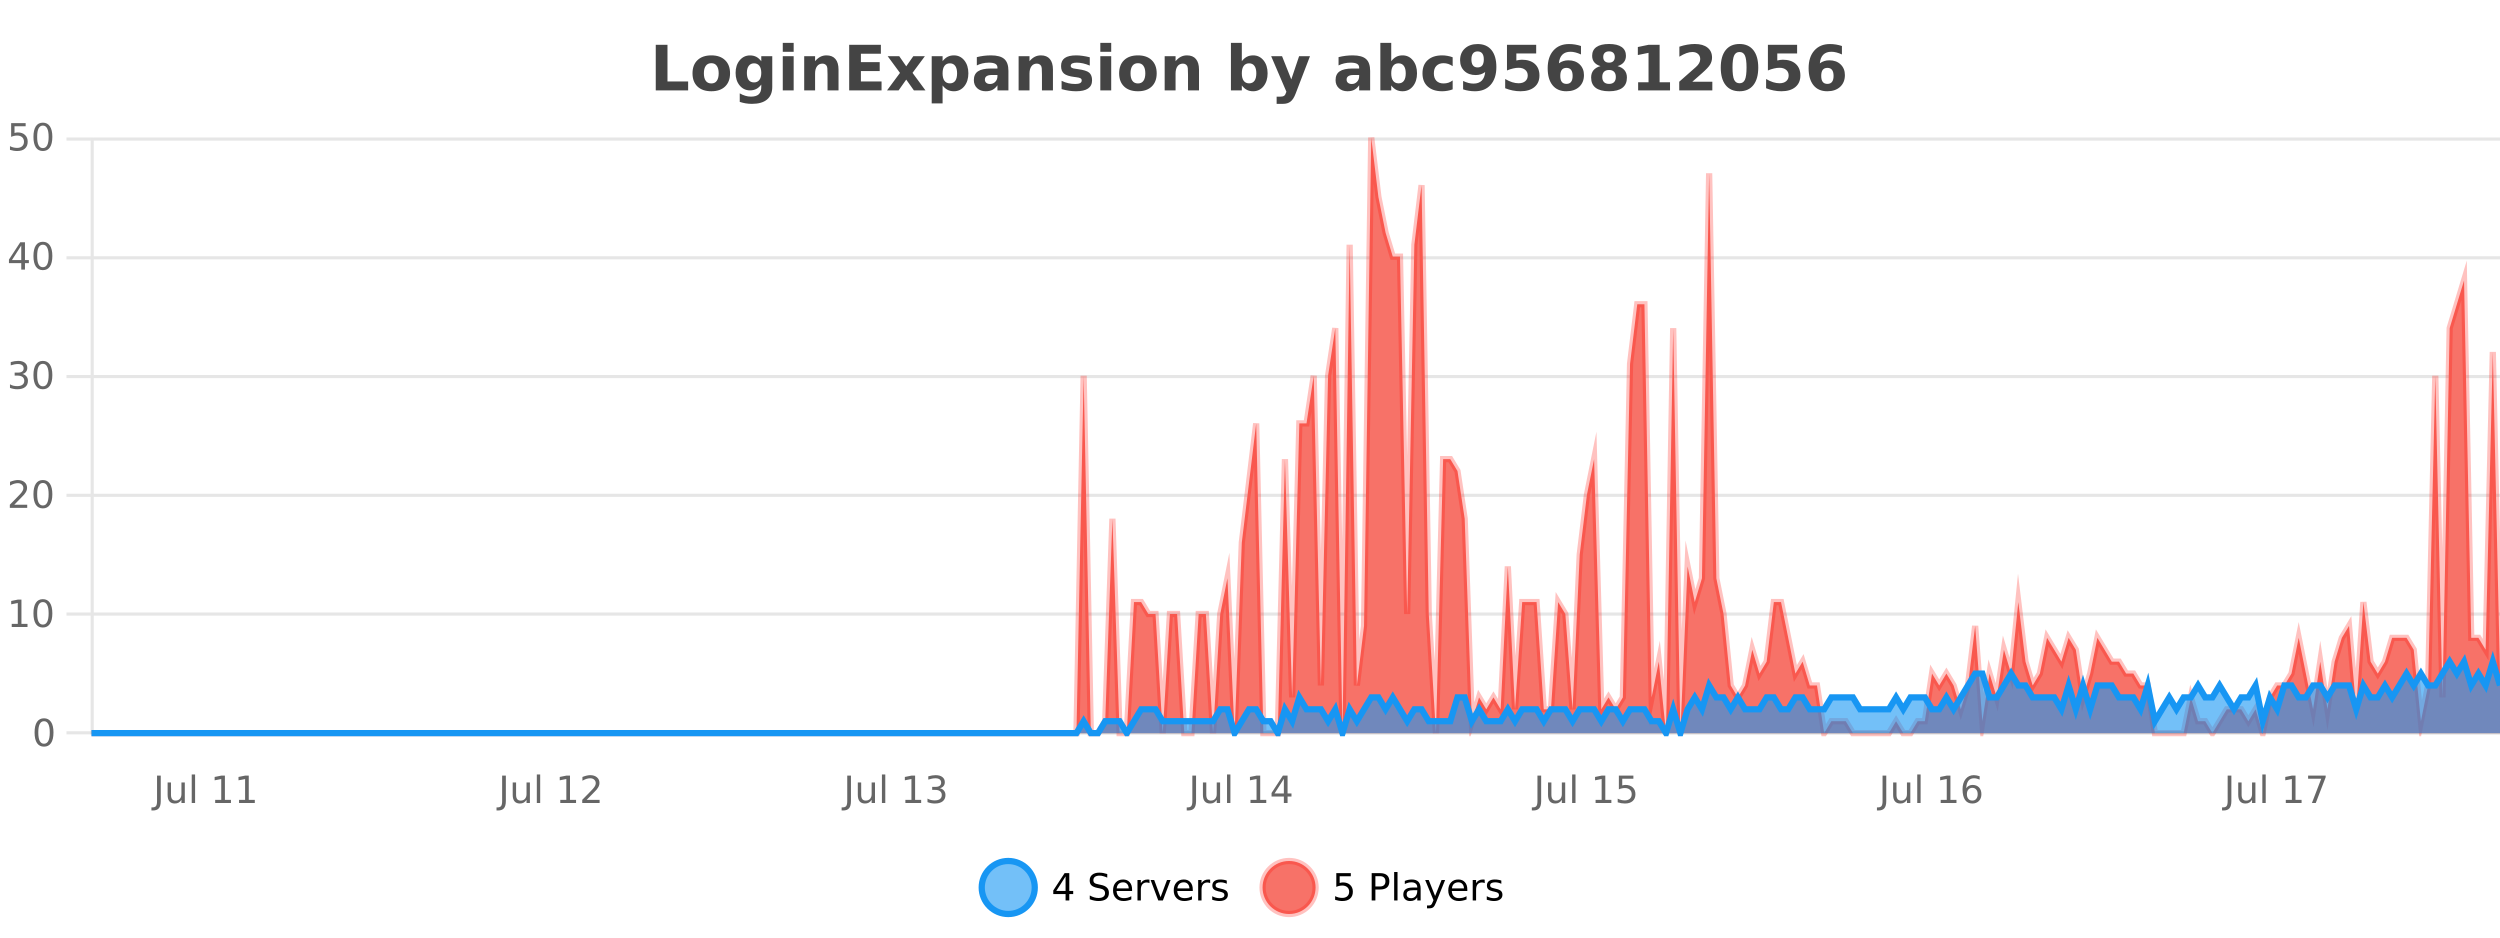 <?xml version="1.0" encoding="UTF-8"?>
<svg xmlns="http://www.w3.org/2000/svg" xmlns:xlink="http://www.w3.org/1999/xlink" width="800pt" height="300pt" viewBox="0 0 800 300" version="1.1">
<defs>
<clipPath id="clip1">
  <path d="M 285 263 L 360 263 L 360 300 L 285 300 Z M 285 263 "/>
</clipPath>
<clipPath id="clip2">
  <path d="M 375 263 L 450 263 L 450 300 L 375 300 Z M 375 263 "/>
</clipPath>
<clipPath id="clip3">
  <path d="M 29.27 44 L 800 44 L 800 234.602 L 29.27 234.602 Z M 29.27 44 "/>
</clipPath>
<clipPath id="clip4">
  <path d="M 28.27 43 L 800 43 L 800 235.602 L 28.27 235.602 Z M 28.27 43 "/>
</clipPath>
<clipPath id="clip5">
  <path d="M 29.27 211 L 800 211 L 800 234.602 L 29.27 234.602 Z M 29.27 211 "/>
</clipPath>
<clipPath id="clip6">
  <path d="M 28.27 183 L 800 183 L 800 235.602 L 28.27 235.602 Z M 28.27 183 "/>
</clipPath>
</defs>
<g id="surface3331821">
<rect x="0" y="0" width="800" height="300" style="fill:rgb(100%,100%,100%);fill-opacity:1;stroke:none;"/>
<path style="fill:none;stroke-width:1;stroke-linecap:butt;stroke-linejoin:miter;stroke:rgb(0%,0%,0%);stroke-opacity:0.098;stroke-miterlimit:10;" d="M 30 234.5 L 800 234.5 "/>
<path style="fill:none;stroke-width:1;stroke-linecap:butt;stroke-linejoin:miter;stroke:rgb(0%,0%,0%);stroke-opacity:0.098;stroke-miterlimit:10;" d="M 21.27 234.5 L 29 234.5 "/>
<path style="fill:none;stroke-width:1;stroke-linecap:butt;stroke-linejoin:miter;stroke:rgb(0%,0%,0%);stroke-opacity:0.098;stroke-miterlimit:10;" d="M 30 196.5 L 800 196.5 "/>
<path style="fill:none;stroke-width:1;stroke-linecap:butt;stroke-linejoin:miter;stroke:rgb(0%,0%,0%);stroke-opacity:0.098;stroke-miterlimit:10;" d="M 21.27 196.5 L 29 196.5 "/>
<path style="fill:none;stroke-width:1;stroke-linecap:butt;stroke-linejoin:miter;stroke:rgb(0%,0%,0%);stroke-opacity:0.098;stroke-miterlimit:10;" d="M 30 158.5 L 800 158.5 "/>
<path style="fill:none;stroke-width:1;stroke-linecap:butt;stroke-linejoin:miter;stroke:rgb(0%,0%,0%);stroke-opacity:0.098;stroke-miterlimit:10;" d="M 21.27 158.5 L 29 158.5 "/>
<path style="fill:none;stroke-width:1;stroke-linecap:butt;stroke-linejoin:miter;stroke:rgb(0%,0%,0%);stroke-opacity:0.098;stroke-miterlimit:10;" d="M 30 120.5 L 800 120.5 "/>
<path style="fill:none;stroke-width:1;stroke-linecap:butt;stroke-linejoin:miter;stroke:rgb(0%,0%,0%);stroke-opacity:0.098;stroke-miterlimit:10;" d="M 21.27 120.5 L 29 120.5 "/>
<path style="fill:none;stroke-width:1;stroke-linecap:butt;stroke-linejoin:miter;stroke:rgb(0%,0%,0%);stroke-opacity:0.098;stroke-miterlimit:10;" d="M 30 82.5 L 800 82.5 "/>
<path style="fill:none;stroke-width:1;stroke-linecap:butt;stroke-linejoin:miter;stroke:rgb(0%,0%,0%);stroke-opacity:0.098;stroke-miterlimit:10;" d="M 21.27 82.5 L 29 82.5 "/>
<path style="fill:none;stroke-width:1;stroke-linecap:butt;stroke-linejoin:miter;stroke:rgb(0%,0%,0%);stroke-opacity:0.098;stroke-miterlimit:10;" d="M 30 44.5 L 800 44.5 "/>
<path style="fill:none;stroke-width:1;stroke-linecap:butt;stroke-linejoin:miter;stroke:rgb(0%,0%,0%);stroke-opacity:0.098;stroke-miterlimit:10;" d="M 21.27 44.5 L 29 44.5 "/>
<path style=" stroke:none;fill-rule:nonzero;fill:rgb(9.02%,58.824%,95.294%);fill-opacity:0.6;" d="M 331.121 284 C 331.121 288.688 327.324 292.484 322.637 292.484 C 317.953 292.484 314.152 288.688 314.152 284 C 314.152 279.312 317.953 275.516 322.637 275.516 C 327.324 275.516 331.121 279.312 331.121 284 Z M 331.121 284 "/>
<g clip-path="url(#clip1)" clip-rule="nonzero">
<path style="fill:none;stroke-width:2;stroke-linecap:butt;stroke-linejoin:miter;stroke:rgb(9.02%,58.824%,95.294%);stroke-opacity:1;stroke-miterlimit:10;" d="M 331.121 284 C 331.121 288.688 327.324 292.484 322.637 292.484 C 317.953 292.484 314.152 288.688 314.152 284 C 314.152 279.312 317.953 275.516 322.637 275.516 C 327.324 275.516 331.121 279.312 331.121 284 Z M 331.121 284 "/>
</g>
<path style=" stroke:none;fill-rule:nonzero;fill:rgb(0%,0%,0%);fill-opacity:1;" d="M 340.984 280.438 L 338 285.109 L 340.984 285.109 Z M 340.672 279.406 L 342.172 279.406 L 342.172 285.109 L 343.422 285.109 L 343.422 286.094 L 342.172 286.094 L 342.172 288.156 L 340.984 288.156 L 340.984 286.094 L 337.047 286.094 L 337.047 284.953 Z M 354.32 279.688 L 354.32 280.844 C 353.871 280.637 353.445 280.48 353.039 280.375 C 352.641 280.262 352.262 280.203 351.898 280.203 C 351.25 280.203 350.75 280.328 350.398 280.578 C 350.055 280.828 349.883 281.188 349.883 281.656 C 349.883 282.043 349.996 282.336 350.227 282.531 C 350.453 282.73 350.898 282.887 351.555 283 L 352.258 283.156 C 353.141 283.324 353.793 283.621 354.211 284.047 C 354.637 284.465 354.852 285.027 354.852 285.734 C 354.852 286.59 354.562 287.234 353.992 287.672 C 353.43 288.109 352.594 288.328 351.492 288.328 C 351.086 288.328 350.648 288.281 350.18 288.188 C 349.711 288.094 349.227 287.953 348.727 287.766 L 348.727 286.547 C 349.203 286.82 349.672 287.023 350.133 287.156 C 350.602 287.293 351.055 287.359 351.492 287.359 C 352.168 287.359 352.688 287.23 353.055 286.969 C 353.43 286.699 353.617 286.32 353.617 285.828 C 353.617 285.402 353.48 285.07 353.211 284.828 C 352.949 284.578 352.516 284.398 351.914 284.281 L 351.195 284.141 C 350.309 283.965 349.668 283.688 349.273 283.312 C 348.887 282.938 348.695 282.418 348.695 281.75 C 348.695 280.969 348.965 280.359 349.508 279.922 C 350.047 279.477 350.797 279.25 351.758 279.25 C 352.172 279.25 352.59 279.289 353.008 279.359 C 353.434 279.434 353.871 279.543 354.32 279.688 Z M 362.266 284.609 L 362.266 285.125 L 357.297 285.125 C 357.348 285.875 357.57 286.445 357.969 286.828 C 358.375 287.215 358.93 287.406 359.641 287.406 C 360.055 287.406 360.457 287.359 360.844 287.266 C 361.238 287.164 361.629 287.008 362.016 286.797 L 362.016 287.828 C 361.617 287.984 361.219 288.105 360.812 288.188 C 360.406 288.281 359.992 288.328 359.578 288.328 C 358.535 288.328 357.707 288.027 357.094 287.422 C 356.477 286.809 356.172 285.98 356.172 284.938 C 356.172 283.867 356.461 283.016 357.047 282.391 C 357.629 281.758 358.41 281.438 359.391 281.438 C 360.273 281.438 360.973 281.727 361.484 282.297 C 362.004 282.859 362.266 283.633 362.266 284.609 Z M 361.188 284.281 C 361.176 283.699 361.008 283.23 360.688 282.875 C 360.363 282.523 359.938 282.344 359.406 282.344 C 358.801 282.344 358.316 282.516 357.953 282.859 C 357.598 283.203 357.395 283.684 357.344 284.297 Z M 367.836 282.594 C 367.711 282.531 367.574 282.484 367.43 282.453 C 367.293 282.414 367.137 282.391 366.961 282.391 C 366.355 282.391 365.887 282.59 365.555 282.984 C 365.23 283.383 365.07 283.953 365.07 284.703 L 365.07 288.156 L 363.992 288.156 L 363.992 281.594 L 365.07 281.594 L 365.07 282.609 C 365.297 282.215 365.594 281.922 365.961 281.734 C 366.324 281.539 366.766 281.438 367.289 281.438 C 367.359 281.438 367.438 281.445 367.523 281.453 C 367.617 281.465 367.715 281.48 367.82 281.5 Z M 368.195 281.594 L 369.336 281.594 L 371.383 287.094 L 373.445 281.594 L 374.586 281.594 L 372.117 288.156 L 370.648 288.156 Z M 381.688 284.609 L 381.688 285.125 L 376.719 285.125 C 376.77 285.875 376.992 286.445 377.391 286.828 C 377.797 287.215 378.352 287.406 379.062 287.406 C 379.477 287.406 379.879 287.359 380.266 287.266 C 380.66 287.164 381.051 287.008 381.438 286.797 L 381.438 287.828 C 381.039 287.984 380.641 288.105 380.234 288.188 C 379.828 288.281 379.414 288.328 379 288.328 C 377.957 288.328 377.129 288.027 376.516 287.422 C 375.898 286.809 375.594 285.98 375.594 284.938 C 375.594 283.867 375.883 283.016 376.469 282.391 C 377.051 281.758 377.832 281.438 378.812 281.438 C 379.695 281.438 380.395 281.727 380.906 282.297 C 381.426 282.859 381.688 283.633 381.688 284.609 Z M 380.609 284.281 C 380.598 283.699 380.43 283.23 380.109 282.875 C 379.785 282.523 379.359 282.344 378.828 282.344 C 378.223 282.344 377.738 282.516 377.375 282.859 C 377.02 283.203 376.816 283.684 376.766 284.297 Z M 387.258 282.594 C 387.133 282.531 386.996 282.484 386.852 282.453 C 386.715 282.414 386.559 282.391 386.383 282.391 C 385.777 282.391 385.309 282.59 384.977 282.984 C 384.652 283.383 384.492 283.953 384.492 284.703 L 384.492 288.156 L 383.414 288.156 L 383.414 281.594 L 384.492 281.594 L 384.492 282.609 C 384.719 282.215 385.016 281.922 385.383 281.734 C 385.746 281.539 386.188 281.438 386.711 281.438 C 386.781 281.438 386.859 281.445 386.945 281.453 C 387.039 281.465 387.137 281.48 387.242 281.5 Z M 392.562 281.781 L 392.562 282.812 C 392.258 282.656 391.941 282.543 391.609 282.469 C 391.285 282.387 390.945 282.344 390.594 282.344 C 390.062 282.344 389.66 282.43 389.391 282.594 C 389.117 282.75 388.984 282.996 388.984 283.328 C 388.984 283.578 389.078 283.777 389.266 283.922 C 389.461 284.059 389.852 284.188 390.438 284.312 L 390.797 284.406 C 391.566 284.562 392.113 284.793 392.438 285.094 C 392.758 285.398 392.922 285.812 392.922 286.344 C 392.922 286.961 392.676 287.445 392.188 287.797 C 391.707 288.152 391.047 288.328 390.203 288.328 C 389.848 288.328 389.477 288.289 389.094 288.219 C 388.719 288.156 388.32 288.059 387.906 287.922 L 387.906 286.797 C 388.301 287.008 388.691 287.164 389.078 287.266 C 389.461 287.371 389.848 287.422 390.234 287.422 C 390.734 287.422 391.117 287.34 391.391 287.172 C 391.672 286.996 391.812 286.746 391.812 286.422 C 391.812 286.133 391.711 285.906 391.516 285.75 C 391.316 285.594 390.883 285.445 390.219 285.297 L 389.844 285.219 C 389.176 285.074 388.691 284.855 388.391 284.562 C 388.098 284.273 387.953 283.875 387.953 283.375 C 387.953 282.75 388.172 282.273 388.609 281.938 C 389.047 281.605 389.664 281.438 390.469 281.438 C 390.863 281.438 391.238 281.469 391.594 281.531 C 391.945 281.586 392.27 281.668 392.562 281.781 Z M 332.637 277.016 "/>
<path style=" stroke:none;fill-rule:nonzero;fill:rgb(96.863%,44.706%,40.784%);fill-opacity:1;" d="M 420.988 284 C 420.988 288.688 417.191 292.484 412.504 292.484 C 407.82 292.484 404.02 288.688 404.02 284 C 404.02 279.312 407.82 275.516 412.504 275.516 C 417.191 275.516 420.988 279.312 420.988 284 Z M 420.988 284 "/>
<g clip-path="url(#clip2)" clip-rule="nonzero">
<path style="fill:none;stroke-width:2;stroke-linecap:butt;stroke-linejoin:miter;stroke:rgb(100%,4.706%,0%);stroke-opacity:0.247;stroke-miterlimit:10;" d="M 420.988 284 C 420.988 288.688 417.191 292.484 412.504 292.484 C 407.82 292.484 404.02 288.688 404.02 284 C 404.02 279.312 407.82 275.516 412.504 275.516 C 417.191 275.516 420.988 279.312 420.988 284 Z M 420.988 284 "/>
</g>
<path style=" stroke:none;fill-rule:nonzero;fill:rgb(0%,0%,0%);fill-opacity:1;" d="M 427.617 279.406 L 432.258 279.406 L 432.258 280.406 L 428.695 280.406 L 428.695 282.547 C 428.871 282.484 429.043 282.445 429.211 282.422 C 429.387 282.391 429.559 282.375 429.727 282.375 C 430.703 282.375 431.48 282.648 432.055 283.188 C 432.625 283.719 432.914 284.438 432.914 285.344 C 432.914 286.293 432.617 287.027 432.023 287.547 C 431.438 288.07 430.617 288.328 429.555 288.328 C 429.18 288.328 428.797 288.297 428.414 288.234 C 428.039 288.172 427.648 288.078 427.242 287.953 L 427.242 286.766 C 427.594 286.953 427.961 287.094 428.336 287.188 C 428.711 287.281 429.105 287.328 429.523 287.328 C 430.199 287.328 430.734 287.152 431.133 286.797 C 431.527 286.445 431.727 285.961 431.727 285.344 C 431.727 284.742 431.527 284.262 431.133 283.906 C 430.734 283.555 430.199 283.375 429.523 283.375 C 429.211 283.375 428.891 283.414 428.57 283.484 C 428.258 283.547 427.938 283.652 427.617 283.797 Z M 440.125 280.375 L 440.125 283.672 L 441.609 283.672 C 442.16 283.672 442.586 283.531 442.891 283.25 C 443.191 282.961 443.344 282.547 443.344 282.016 C 443.344 281.496 443.191 281.094 442.891 280.812 C 442.586 280.523 442.16 280.375 441.609 280.375 Z M 438.938 279.406 L 441.609 279.406 C 442.598 279.406 443.344 279.633 443.844 280.078 C 444.344 280.516 444.594 281.164 444.594 282.016 C 444.594 282.883 444.344 283.539 443.844 283.984 C 443.344 284.422 442.598 284.641 441.609 284.641 L 440.125 284.641 L 440.125 288.156 L 438.938 288.156 Z M 446.129 279.031 L 447.207 279.031 L 447.207 288.156 L 446.129 288.156 Z M 452.445 284.859 C 451.578 284.859 450.977 284.961 450.633 285.156 C 450.297 285.355 450.133 285.695 450.133 286.172 C 450.133 286.559 450.258 286.867 450.508 287.094 C 450.766 287.312 451.109 287.422 451.539 287.422 C 452.141 287.422 452.621 287.215 452.977 286.797 C 453.34 286.371 453.523 285.805 453.523 285.094 L 453.523 284.859 Z M 454.602 284.406 L 454.602 288.156 L 453.523 288.156 L 453.523 287.156 C 453.273 287.555 452.965 287.852 452.602 288.047 C 452.234 288.234 451.789 288.328 451.258 288.328 C 450.578 288.328 450.043 288.141 449.648 287.766 C 449.25 287.383 449.055 286.875 449.055 286.25 C 449.055 285.512 449.297 284.953 449.789 284.578 C 450.289 284.203 451.027 284.016 452.008 284.016 L 453.523 284.016 L 453.523 283.906 C 453.523 283.406 453.355 283.023 453.023 282.75 C 452.699 282.48 452.246 282.344 451.664 282.344 C 451.289 282.344 450.918 282.391 450.555 282.484 C 450.199 282.578 449.859 282.715 449.539 282.891 L 449.539 281.891 C 449.934 281.734 450.312 281.621 450.68 281.547 C 451.055 281.477 451.418 281.438 451.773 281.438 C 452.719 281.438 453.43 281.684 453.898 282.172 C 454.367 282.664 454.602 283.406 454.602 284.406 Z M 459.551 288.766 C 459.246 289.547 458.949 290.055 458.66 290.297 C 458.367 290.535 457.98 290.656 457.504 290.656 L 456.645 290.656 L 456.645 289.75 L 457.27 289.75 C 457.57 289.75 457.801 289.676 457.957 289.531 C 458.121 289.395 458.305 289.066 458.504 288.547 L 458.707 288.047 L 456.051 281.594 L 457.191 281.594 L 459.238 286.719 L 461.301 281.594 L 462.441 281.594 Z M 469.543 284.609 L 469.543 285.125 L 464.574 285.125 C 464.625 285.875 464.848 286.445 465.246 286.828 C 465.652 287.215 466.207 287.406 466.918 287.406 C 467.332 287.406 467.734 287.359 468.121 287.266 C 468.516 287.164 468.906 287.008 469.293 286.797 L 469.293 287.828 C 468.895 287.984 468.496 288.105 468.09 288.188 C 467.684 288.281 467.27 288.328 466.855 288.328 C 465.812 288.328 464.984 288.027 464.371 287.422 C 463.754 286.809 463.449 285.98 463.449 284.938 C 463.449 283.867 463.738 283.016 464.324 282.391 C 464.906 281.758 465.688 281.438 466.668 281.438 C 467.551 281.438 468.25 281.727 468.762 282.297 C 469.281 282.859 469.543 283.633 469.543 284.609 Z M 468.465 284.281 C 468.453 283.699 468.285 283.23 467.965 282.875 C 467.641 282.523 467.215 282.344 466.684 282.344 C 466.078 282.344 465.594 282.516 465.23 282.859 C 464.875 283.203 464.672 283.684 464.621 284.297 Z M 475.113 282.594 C 474.988 282.531 474.852 282.484 474.707 282.453 C 474.57 282.414 474.414 282.391 474.238 282.391 C 473.633 282.391 473.164 282.59 472.832 282.984 C 472.508 283.383 472.348 283.953 472.348 284.703 L 472.348 288.156 L 471.27 288.156 L 471.27 281.594 L 472.348 281.594 L 472.348 282.609 C 472.574 282.215 472.871 281.922 473.238 281.734 C 473.602 281.539 474.043 281.438 474.566 281.438 C 474.637 281.438 474.715 281.445 474.801 281.453 C 474.895 281.465 474.992 281.48 475.098 281.5 Z M 480.422 281.781 L 480.422 282.812 C 480.117 282.656 479.801 282.543 479.469 282.469 C 479.145 282.387 478.805 282.344 478.453 282.344 C 477.922 282.344 477.52 282.43 477.25 282.594 C 476.977 282.75 476.844 282.996 476.844 283.328 C 476.844 283.578 476.938 283.777 477.125 283.922 C 477.32 284.059 477.711 284.188 478.297 284.312 L 478.656 284.406 C 479.426 284.562 479.973 284.793 480.297 285.094 C 480.617 285.398 480.781 285.812 480.781 286.344 C 480.781 286.961 480.535 287.445 480.047 287.797 C 479.566 288.152 478.906 288.328 478.062 288.328 C 477.707 288.328 477.336 288.289 476.953 288.219 C 476.578 288.156 476.18 288.059 475.766 287.922 L 475.766 286.797 C 476.16 287.008 476.551 287.164 476.938 287.266 C 477.32 287.371 477.707 287.422 478.094 287.422 C 478.594 287.422 478.977 287.34 479.25 287.172 C 479.531 286.996 479.672 286.746 479.672 286.422 C 479.672 286.133 479.57 285.906 479.375 285.75 C 479.176 285.594 478.742 285.445 478.078 285.297 L 477.703 285.219 C 477.035 285.074 476.551 284.855 476.25 284.562 C 475.957 284.273 475.812 283.875 475.812 283.375 C 475.812 282.75 476.031 282.273 476.469 281.938 C 476.906 281.605 477.523 281.438 478.328 281.438 C 478.723 281.438 479.098 281.469 479.453 281.531 C 479.805 281.586 480.129 281.668 480.422 281.781 Z M 422.504 277.016 "/>
<path style=" stroke:none;fill-rule:nonzero;fill:rgb(26.667%,26.667%,26.667%);fill-opacity:1;" d="M 209.844 14.344 L 213.594 14.344 L 213.594 26.078 L 220.203 26.078 L 220.203 28.922 L 209.844 28.922 Z M 227.633 20.219 C 226.852 20.219 226.258 20.5 225.852 21.062 C 225.445 21.617 225.242 22.418 225.242 23.469 C 225.242 24.512 225.445 25.312 225.852 25.875 C 226.258 26.43 226.852 26.703 227.633 26.703 C 228.391 26.703 228.969 26.43 229.367 25.875 C 229.773 25.312 229.977 24.512 229.977 23.469 C 229.977 22.418 229.773 21.617 229.367 21.062 C 228.969 20.5 228.391 20.219 227.633 20.219 Z M 227.633 17.719 C 229.508 17.719 230.969 18.23 232.023 19.25 C 233.086 20.262 233.617 21.668 233.617 23.469 C 233.617 25.262 233.086 26.668 232.023 27.688 C 230.969 28.699 229.508 29.203 227.633 29.203 C 225.734 29.203 224.258 28.699 223.195 27.688 C 222.133 26.668 221.602 25.262 221.602 23.469 C 221.602 21.668 222.133 20.262 223.195 19.25 C 224.258 18.23 225.734 17.719 227.633 17.719 Z M 243.609 27.062 C 243.129 27.699 242.598 28.168 242.016 28.469 C 241.43 28.773 240.758 28.922 240 28.922 C 238.664 28.922 237.562 28.398 236.688 27.344 C 235.82 26.293 235.391 24.953 235.391 23.328 C 235.391 21.695 235.82 20.355 236.688 19.312 C 237.562 18.262 238.664 17.734 240 17.734 C 240.758 17.734 241.43 17.887 242.016 18.188 C 242.598 18.492 243.129 18.965 243.609 19.609 L 243.609 17.984 L 247.125 17.984 L 247.125 27.812 C 247.125 29.57 246.566 30.914 245.453 31.844 C 244.348 32.77 242.738 33.234 240.625 33.234 C 239.945 33.234 239.285 33.18 238.641 33.078 C 238.004 32.973 237.363 32.816 236.719 32.609 L 236.719 29.875 C 237.332 30.227 237.93 30.488 238.516 30.656 C 239.098 30.832 239.688 30.922 240.281 30.922 C 241.426 30.922 242.266 30.672 242.797 30.172 C 243.336 29.672 243.609 28.887 243.609 27.812 Z M 241.297 20.266 C 240.578 20.266 240.016 20.531 239.609 21.062 C 239.203 21.594 239 22.352 239 23.328 C 239 24.328 239.191 25.09 239.578 25.609 C 239.973 26.121 240.547 26.375 241.297 26.375 C 242.023 26.375 242.594 26.109 243 25.578 C 243.406 25.047 243.609 24.297 243.609 23.328 C 243.609 22.352 243.406 21.594 243 21.062 C 242.594 20.531 242.023 20.266 241.297 20.266 Z M 250.488 17.984 L 253.973 17.984 L 253.973 28.922 L 250.488 28.922 Z M 250.488 13.719 L 253.973 13.719 L 253.973 16.578 L 250.488 16.578 Z M 268.328 22.266 L 268.328 28.922 L 264.812 28.922 L 264.812 23.828 C 264.812 22.883 264.789 22.23 264.75 21.875 C 264.707 21.512 264.633 21.246 264.531 21.078 C 264.395 20.852 264.207 20.672 263.969 20.547 C 263.738 20.422 263.473 20.359 263.172 20.359 C 262.441 20.359 261.867 20.641 261.453 21.203 C 261.035 21.766 260.828 22.547 260.828 23.547 L 260.828 28.922 L 257.344 28.922 L 257.344 17.984 L 260.828 17.984 L 260.828 19.578 C 261.359 18.945 261.922 18.477 262.516 18.172 C 263.109 17.871 263.758 17.719 264.469 17.719 C 265.738 17.719 266.695 18.109 267.344 18.891 C 268 19.664 268.328 20.789 268.328 22.266 Z M 271.738 14.344 L 281.879 14.344 L 281.879 17.188 L 275.488 17.188 L 275.488 19.891 L 281.504 19.891 L 281.504 22.734 L 275.488 22.734 L 275.488 26.078 L 282.098 26.078 L 282.098 28.922 L 271.738 28.922 Z M 287.992 23.328 L 284.055 17.984 L 287.758 17.984 L 289.992 21.219 L 292.258 17.984 L 295.961 17.984 L 292.008 23.312 L 296.148 28.922 L 292.445 28.922 L 289.992 25.469 L 287.555 28.922 L 283.852 28.922 Z M 301.629 27.344 L 301.629 33.078 L 298.145 33.078 L 298.145 17.984 L 301.629 17.984 L 301.629 19.578 C 302.117 18.945 302.652 18.477 303.238 18.172 C 303.82 17.871 304.492 17.719 305.254 17.719 C 306.605 17.719 307.715 18.258 308.582 19.328 C 309.445 20.402 309.879 21.781 309.879 23.469 C 309.879 25.148 309.445 26.523 308.582 27.594 C 307.715 28.668 306.605 29.203 305.254 29.203 C 304.492 29.203 303.82 29.051 303.238 28.75 C 302.652 28.449 302.117 27.98 301.629 27.344 Z M 303.957 20.266 C 303.207 20.266 302.629 20.543 302.223 21.094 C 301.824 21.637 301.629 22.43 301.629 23.469 C 301.629 24.5 301.824 25.293 302.223 25.844 C 302.629 26.398 303.207 26.672 303.957 26.672 C 304.707 26.672 305.277 26.402 305.676 25.859 C 306.07 25.309 306.27 24.512 306.27 23.469 C 306.27 22.43 306.07 21.637 305.676 21.094 C 305.277 20.543 304.707 20.266 303.957 20.266 Z M 317.352 24 C 316.621 24 316.074 24.125 315.711 24.375 C 315.344 24.617 315.164 24.98 315.164 25.469 C 315.164 25.906 315.309 26.25 315.602 26.5 C 315.902 26.75 316.312 26.875 316.836 26.875 C 317.492 26.875 318.043 26.641 318.492 26.172 C 318.949 25.703 319.18 25.117 319.18 24.406 L 319.18 24 Z M 322.695 22.688 L 322.695 28.922 L 319.18 28.922 L 319.18 27.297 C 318.711 27.965 318.18 28.449 317.586 28.75 C 317 29.051 316.289 29.203 315.445 29.203 C 314.32 29.203 313.402 28.875 312.695 28.219 C 311.984 27.555 311.633 26.695 311.633 25.641 C 311.633 24.359 312.07 23.422 312.945 22.828 C 313.828 22.227 315.219 21.922 317.117 21.922 L 319.18 21.922 L 319.18 21.641 C 319.18 21.09 318.961 20.688 318.523 20.438 C 318.086 20.18 317.402 20.047 316.477 20.047 C 315.727 20.047 315.027 20.125 314.383 20.281 C 313.734 20.43 313.137 20.648 312.586 20.938 L 312.586 18.281 C 313.336 18.094 314.086 17.953 314.836 17.859 C 315.594 17.766 316.355 17.719 317.117 17.719 C 319.086 17.719 320.508 18.109 321.383 18.891 C 322.258 19.664 322.695 20.93 322.695 22.688 Z M 336.941 22.266 L 336.941 28.922 L 333.426 28.922 L 333.426 23.828 C 333.426 22.883 333.402 22.23 333.363 21.875 C 333.32 21.512 333.246 21.246 333.145 21.078 C 333.008 20.852 332.82 20.672 332.582 20.547 C 332.352 20.422 332.086 20.359 331.785 20.359 C 331.055 20.359 330.48 20.641 330.066 21.203 C 329.648 21.766 329.441 22.547 329.441 23.547 L 329.441 28.922 L 325.957 28.922 L 325.957 17.984 L 329.441 17.984 L 329.441 19.578 C 329.973 18.945 330.535 18.477 331.129 18.172 C 331.723 17.871 332.371 17.719 333.082 17.719 C 334.352 17.719 335.309 18.109 335.957 18.891 C 336.613 19.664 336.941 20.789 336.941 22.266 Z M 348.727 18.328 L 348.727 20.984 C 347.984 20.672 347.266 20.438 346.57 20.281 C 345.871 20.125 345.211 20.047 344.586 20.047 C 343.93 20.047 343.438 20.133 343.117 20.297 C 342.793 20.465 342.633 20.719 342.633 21.062 C 342.633 21.344 342.75 21.559 342.992 21.703 C 343.242 21.852 343.68 21.961 344.305 22.031 L 344.93 22.125 C 346.719 22.355 347.922 22.73 348.539 23.25 C 349.152 23.773 349.461 24.59 349.461 25.703 C 349.461 26.871 349.027 27.746 348.164 28.328 C 347.309 28.914 346.031 29.203 344.336 29.203 C 343.605 29.203 342.855 29.145 342.086 29.031 C 341.312 28.918 340.523 28.746 339.711 28.516 L 339.711 25.859 C 340.406 26.203 341.121 26.461 341.852 26.625 C 342.578 26.793 343.324 26.875 344.086 26.875 C 344.773 26.875 345.289 26.781 345.633 26.594 C 345.977 26.406 346.148 26.125 346.148 25.75 C 346.148 25.438 346.027 25.211 345.789 25.062 C 345.547 24.906 345.074 24.789 344.367 24.703 L 343.758 24.625 C 342.195 24.43 341.102 24.07 340.477 23.547 C 339.852 23.016 339.539 22.215 339.539 21.141 C 339.539 19.984 339.934 19.125 340.727 18.562 C 341.527 18 342.746 17.719 344.383 17.719 C 345.027 17.719 345.703 17.773 346.414 17.875 C 347.121 17.969 347.891 18.121 348.727 18.328 Z M 352.102 17.984 L 355.586 17.984 L 355.586 28.922 L 352.102 28.922 Z M 352.102 13.719 L 355.586 13.719 L 355.586 16.578 L 352.102 16.578 Z M 364.156 20.219 C 363.375 20.219 362.781 20.5 362.375 21.062 C 361.969 21.617 361.766 22.418 361.766 23.469 C 361.766 24.512 361.969 25.312 362.375 25.875 C 362.781 26.43 363.375 26.703 364.156 26.703 C 364.914 26.703 365.492 26.43 365.891 25.875 C 366.297 25.312 366.5 24.512 366.5 23.469 C 366.5 22.418 366.297 21.617 365.891 21.062 C 365.492 20.5 364.914 20.219 364.156 20.219 Z M 364.156 17.719 C 366.031 17.719 367.492 18.23 368.547 19.25 C 369.609 20.262 370.141 21.668 370.141 23.469 C 370.141 25.262 369.609 26.668 368.547 27.688 C 367.492 28.699 366.031 29.203 364.156 29.203 C 362.258 29.203 360.781 28.699 359.719 27.688 C 358.656 26.668 358.125 25.262 358.125 23.469 C 358.125 21.668 358.656 20.262 359.719 19.25 C 360.781 18.23 362.258 17.719 364.156 17.719 Z M 383.68 22.266 L 383.68 28.922 L 380.164 28.922 L 380.164 23.828 C 380.164 22.883 380.141 22.23 380.102 21.875 C 380.059 21.512 379.984 21.246 379.883 21.078 C 379.746 20.852 379.559 20.672 379.32 20.547 C 379.09 20.422 378.824 20.359 378.523 20.359 C 377.793 20.359 377.219 20.641 376.805 21.203 C 376.387 21.766 376.18 22.547 376.18 23.547 L 376.18 28.922 L 372.695 28.922 L 372.695 17.984 L 376.18 17.984 L 376.18 19.578 C 376.711 18.945 377.273 18.477 377.867 18.172 C 378.461 17.871 379.109 17.719 379.82 17.719 C 381.09 17.719 382.047 18.109 382.695 18.891 C 383.352 19.664 383.68 20.789 383.68 22.266 Z M 399.711 26.672 C 400.461 26.672 401.031 26.402 401.43 25.859 C 401.824 25.309 402.023 24.512 402.023 23.469 C 402.023 22.43 401.824 21.637 401.43 21.094 C 401.031 20.543 400.461 20.266 399.711 20.266 C 398.961 20.266 398.383 20.543 397.977 21.094 C 397.578 21.637 397.383 22.43 397.383 23.469 C 397.383 24.5 397.578 25.293 397.977 25.844 C 398.383 26.398 398.961 26.672 399.711 26.672 Z M 397.383 19.578 C 397.871 18.945 398.406 18.477 398.992 18.172 C 399.574 17.871 400.246 17.719 401.008 17.719 C 402.359 17.719 403.469 18.258 404.336 19.328 C 405.199 20.402 405.633 21.781 405.633 23.469 C 405.633 25.148 405.199 26.523 404.336 27.594 C 403.469 28.668 402.359 29.203 401.008 29.203 C 400.246 29.203 399.574 29.051 398.992 28.75 C 398.406 28.449 397.871 27.98 397.383 27.344 L 397.383 28.922 L 393.898 28.922 L 393.898 13.719 L 397.383 13.719 Z M 406.773 17.984 L 410.258 17.984 L 413.211 25.406 L 415.711 17.984 L 419.195 17.984 L 414.602 29.953 C 414.141 31.172 413.602 32.02 412.977 32.5 C 412.359 32.988 411.555 33.234 410.555 33.234 L 408.523 33.234 L 408.523 30.938 L 409.617 30.938 C 410.211 30.938 410.641 30.844 410.914 30.656 C 411.184 30.469 411.391 30.129 411.539 29.641 L 411.648 29.344 Z M 433.102 24 C 432.371 24 431.824 24.125 431.461 24.375 C 431.094 24.617 430.914 24.98 430.914 25.469 C 430.914 25.906 431.059 26.25 431.352 26.5 C 431.652 26.75 432.062 26.875 432.586 26.875 C 433.242 26.875 433.793 26.641 434.242 26.172 C 434.699 25.703 434.93 25.117 434.93 24.406 L 434.93 24 Z M 438.445 22.688 L 438.445 28.922 L 434.93 28.922 L 434.93 27.297 C 434.461 27.965 433.93 28.449 433.336 28.75 C 432.75 29.051 432.039 29.203 431.195 29.203 C 430.07 29.203 429.152 28.875 428.445 28.219 C 427.734 27.555 427.383 26.695 427.383 25.641 C 427.383 24.359 427.82 23.422 428.695 22.828 C 429.578 22.227 430.969 21.922 432.867 21.922 L 434.93 21.922 L 434.93 21.641 C 434.93 21.09 434.711 20.688 434.273 20.438 C 433.836 20.18 433.152 20.047 432.227 20.047 C 431.477 20.047 430.777 20.125 430.133 20.281 C 429.484 20.43 428.887 20.648 428.336 20.938 L 428.336 18.281 C 429.086 18.094 429.836 17.953 430.586 17.859 C 431.344 17.766 432.105 17.719 432.867 17.719 C 434.836 17.719 436.258 18.109 437.133 18.891 C 438.008 19.664 438.445 20.93 438.445 22.688 Z M 447.523 26.672 C 448.273 26.672 448.844 26.402 449.242 25.859 C 449.637 25.309 449.836 24.512 449.836 23.469 C 449.836 22.43 449.637 21.637 449.242 21.094 C 448.844 20.543 448.273 20.266 447.523 20.266 C 446.773 20.266 446.195 20.543 445.789 21.094 C 445.391 21.637 445.195 22.43 445.195 23.469 C 445.195 24.5 445.391 25.293 445.789 25.844 C 446.195 26.398 446.773 26.672 447.523 26.672 Z M 445.195 19.578 C 445.684 18.945 446.219 18.477 446.805 18.172 C 447.387 17.871 448.059 17.719 448.82 17.719 C 450.172 17.719 451.281 18.258 452.148 19.328 C 453.012 20.402 453.445 21.781 453.445 23.469 C 453.445 25.148 453.012 26.523 452.148 27.594 C 451.281 28.668 450.172 29.203 448.82 29.203 C 448.059 29.203 447.387 29.051 446.805 28.75 C 446.219 28.449 445.684 27.98 445.195 27.344 L 445.195 28.922 L 441.711 28.922 L 441.711 13.719 L 445.195 13.719 Z M 464.852 18.328 L 464.852 21.172 C 464.383 20.852 463.906 20.609 463.43 20.453 C 462.949 20.297 462.449 20.219 461.93 20.219 C 460.961 20.219 460.199 20.508 459.648 21.078 C 459.105 21.641 458.836 22.438 458.836 23.469 C 458.836 24.492 459.105 25.289 459.648 25.859 C 460.199 26.422 460.961 26.703 461.93 26.703 C 462.48 26.703 463 26.625 463.492 26.469 C 463.98 26.305 464.434 26.059 464.852 25.734 L 464.852 28.594 C 464.309 28.805 463.758 28.953 463.195 29.047 C 462.633 29.148 462.062 29.203 461.492 29.203 C 459.523 29.203 457.98 28.699 456.867 27.688 C 455.75 26.68 455.195 25.273 455.195 23.469 C 455.195 21.656 455.75 20.246 456.867 19.234 C 457.98 18.227 459.523 17.719 461.492 17.719 C 462.062 17.719 462.625 17.773 463.18 17.875 C 463.742 17.969 464.297 18.121 464.852 18.328 Z M 468.195 28.594 L 468.195 25.906 C 468.797 26.188 469.371 26.402 469.914 26.547 C 470.465 26.684 471.008 26.75 471.539 26.75 C 472.652 26.75 473.523 26.438 474.148 25.812 C 474.773 25.188 475.141 24.266 475.258 23.047 C 474.82 23.371 474.344 23.617 473.836 23.781 C 473.336 23.938 472.793 24.016 472.211 24.016 C 470.719 24.016 469.516 23.586 468.602 22.719 C 467.684 21.844 467.227 20.699 467.227 19.281 C 467.227 17.711 467.734 16.453 468.758 15.516 C 469.777 14.57 471.141 14.094 472.852 14.094 C 474.758 14.094 476.23 14.734 477.273 16.016 C 478.312 17.297 478.836 19.109 478.836 21.453 C 478.836 23.871 478.227 25.766 477.008 27.141 C 475.789 28.516 474.117 29.203 471.992 29.203 C 471.312 29.203 470.664 29.148 470.039 29.047 C 469.414 28.953 468.797 28.805 468.195 28.594 Z M 472.836 21.578 C 473.492 21.578 473.984 21.367 474.32 20.938 C 474.652 20.512 474.82 19.871 474.82 19.016 C 474.82 18.172 474.652 17.539 474.32 17.109 C 473.984 16.672 473.492 16.453 472.836 16.453 C 472.18 16.453 471.684 16.672 471.352 17.109 C 471.016 17.539 470.852 18.172 470.852 19.016 C 470.852 19.871 471.016 20.512 471.352 20.938 C 471.684 21.367 472.18 21.578 472.836 21.578 Z M 482.234 14.344 L 491.578 14.344 L 491.578 17.109 L 485.234 17.109 L 485.234 19.359 C 485.516 19.289 485.801 19.23 486.094 19.188 C 486.383 19.137 486.688 19.109 487 19.109 C 488.77 19.109 490.148 19.559 491.141 20.453 C 492.129 21.34 492.625 22.578 492.625 24.172 C 492.625 25.746 492.082 26.98 491 27.875 C 489.926 28.762 488.438 29.203 486.531 29.203 C 485.695 29.203 484.875 29.117 484.062 28.953 C 483.258 28.797 482.457 28.559 481.656 28.234 L 481.656 25.281 C 482.445 25.742 483.195 26.086 483.906 26.312 C 484.625 26.531 485.301 26.641 485.938 26.641 C 486.844 26.641 487.555 26.422 488.078 25.984 C 488.609 25.539 488.875 24.934 488.875 24.172 C 488.875 23.402 488.609 22.797 488.078 22.359 C 487.555 21.914 486.844 21.688 485.938 21.688 C 485.395 21.688 484.816 21.762 484.203 21.906 C 483.586 22.043 482.93 22.258 482.234 22.547 Z M 501.258 21.719 C 500.602 21.719 500.105 21.934 499.773 22.359 C 499.449 22.789 499.289 23.43 499.289 24.281 C 499.289 25.137 499.449 25.777 499.773 26.203 C 500.105 26.633 500.602 26.844 501.258 26.844 C 501.922 26.844 502.418 26.633 502.742 26.203 C 503.074 25.777 503.242 25.137 503.242 24.281 C 503.242 23.43 503.074 22.789 502.742 22.359 C 502.418 21.934 501.922 21.719 501.258 21.719 Z M 505.914 14.719 L 505.914 17.422 C 505.289 17.133 504.699 16.918 504.148 16.781 C 503.605 16.637 503.074 16.562 502.555 16.562 C 501.438 16.562 500.57 16.875 499.945 17.5 C 499.32 18.117 498.953 19.039 498.852 20.266 C 499.277 19.945 499.742 19.703 500.242 19.547 C 500.742 19.383 501.289 19.297 501.883 19.297 C 503.371 19.297 504.574 19.734 505.492 20.609 C 506.406 21.484 506.867 22.625 506.867 24.031 C 506.867 25.594 506.355 26.852 505.336 27.797 C 504.312 28.734 502.945 29.203 501.227 29.203 C 499.328 29.203 497.859 28.562 496.82 27.281 C 495.777 26 495.258 24.188 495.258 21.844 C 495.258 19.438 495.867 17.547 497.086 16.172 C 498.305 14.789 499.969 14.094 502.086 14.094 C 502.75 14.094 503.398 14.148 504.023 14.25 C 504.656 14.355 505.289 14.512 505.914 14.719 Z M 514.91 22.391 C 514.199 22.391 513.66 22.586 513.285 22.969 C 512.91 23.355 512.723 23.906 512.723 24.625 C 512.723 25.344 512.91 25.898 513.285 26.281 C 513.66 26.656 514.199 26.844 514.91 26.844 C 515.605 26.844 516.137 26.656 516.504 26.281 C 516.879 25.898 517.066 25.344 517.066 24.625 C 517.066 23.906 516.879 23.355 516.504 22.969 C 516.137 22.586 515.605 22.391 514.91 22.391 Z M 512.16 21.156 C 511.273 20.887 510.605 20.477 510.16 19.922 C 509.711 19.371 509.488 18.684 509.488 17.859 C 509.488 16.633 509.945 15.695 510.863 15.047 C 511.777 14.402 513.129 14.078 514.91 14.078 C 516.668 14.078 518.008 14.402 518.926 15.047 C 519.84 15.684 520.301 16.621 520.301 17.859 C 520.301 18.684 520.07 19.371 519.613 19.922 C 519.164 20.477 518.496 20.887 517.613 21.156 C 518.602 21.43 519.348 21.871 519.848 22.484 C 520.355 23.102 520.613 23.875 520.613 24.812 C 520.613 26.262 520.133 27.355 519.176 28.094 C 518.215 28.836 516.793 29.203 514.91 29.203 C 513.012 29.203 511.582 28.836 510.613 28.094 C 509.645 27.355 509.16 26.262 509.16 24.812 C 509.16 23.875 509.41 23.102 509.91 22.484 C 510.418 21.871 511.168 21.43 512.16 21.156 Z M 513.035 18.234 C 513.035 18.82 513.195 19.266 513.52 19.578 C 513.84 19.891 514.305 20.047 514.91 20.047 C 515.492 20.047 515.941 19.891 516.254 19.578 C 516.574 19.266 516.738 18.82 516.738 18.234 C 516.738 17.664 516.574 17.219 516.254 16.906 C 515.941 16.594 515.492 16.438 514.91 16.438 C 514.305 16.438 513.84 16.594 513.52 16.906 C 513.195 17.219 513.035 17.664 513.035 18.234 Z M 524.203 26.328 L 527.531 26.328 L 527.531 16.906 L 524.109 17.609 L 524.109 15.047 L 527.5 14.344 L 531.078 14.344 L 531.078 26.328 L 534.406 26.328 L 534.406 28.922 L 524.203 28.922 Z M 541.539 26.156 L 547.945 26.156 L 547.945 28.922 L 537.352 28.922 L 537.352 26.156 L 542.68 21.453 C 543.156 21.027 543.508 20.609 543.727 20.203 C 543.953 19.789 544.07 19.359 544.07 18.922 C 544.07 18.234 543.84 17.684 543.383 17.266 C 542.922 16.852 542.312 16.641 541.555 16.641 C 540.969 16.641 540.328 16.766 539.633 17.016 C 538.934 17.266 538.188 17.641 537.398 18.141 L 537.398 14.938 C 538.242 14.656 539.074 14.445 539.898 14.297 C 540.73 14.152 541.543 14.078 542.336 14.078 C 544.086 14.078 545.438 14.465 546.398 15.234 C 547.367 15.996 547.852 17.062 547.852 18.438 C 547.852 19.242 547.641 19.984 547.227 20.672 C 546.82 21.352 545.961 22.266 544.648 23.422 Z M 558.891 21.609 C 558.891 19.789 558.719 18.508 558.375 17.766 C 558.031 17.016 557.457 16.641 556.656 16.641 C 555.844 16.641 555.266 17.016 554.922 17.766 C 554.578 18.508 554.406 19.789 554.406 21.609 C 554.406 23.453 554.578 24.758 554.922 25.516 C 555.266 26.266 555.844 26.641 556.656 26.641 C 557.457 26.641 558.031 26.266 558.375 25.516 C 558.719 24.758 558.891 23.453 558.891 21.609 Z M 562.641 21.641 C 562.641 24.059 562.117 25.922 561.078 27.234 C 560.035 28.547 558.562 29.203 556.656 29.203 C 554.727 29.203 553.242 28.547 552.203 27.234 C 551.16 25.922 550.641 24.059 550.641 21.641 C 550.641 19.227 551.16 17.359 552.203 16.047 C 553.242 14.734 554.727 14.078 556.656 14.078 C 558.562 14.078 560.035 14.734 561.078 16.047 C 562.117 17.359 562.641 19.227 562.641 21.641 Z M 565.73 14.344 L 575.074 14.344 L 575.074 17.109 L 568.73 17.109 L 568.73 19.359 C 569.012 19.289 569.297 19.23 569.59 19.188 C 569.879 19.137 570.184 19.109 570.496 19.109 C 572.266 19.109 573.645 19.559 574.637 20.453 C 575.625 21.34 576.121 22.578 576.121 24.172 C 576.121 25.746 575.578 26.98 574.496 27.875 C 573.422 28.762 571.934 29.203 570.027 29.203 C 569.191 29.203 568.371 29.117 567.559 28.953 C 566.754 28.797 565.953 28.559 565.152 28.234 L 565.152 25.281 C 565.941 25.742 566.691 26.086 567.402 26.312 C 568.121 26.531 568.797 26.641 569.434 26.641 C 570.34 26.641 571.051 26.422 571.574 25.984 C 572.105 25.539 572.371 24.934 572.371 24.172 C 572.371 23.402 572.105 22.797 571.574 22.359 C 571.051 21.914 570.34 21.688 569.434 21.688 C 568.891 21.688 568.312 21.762 567.699 21.906 C 567.082 22.043 566.426 22.258 565.73 22.547 Z M 584.758 21.719 C 584.102 21.719 583.605 21.934 583.273 22.359 C 582.949 22.789 582.789 23.43 582.789 24.281 C 582.789 25.137 582.949 25.777 583.273 26.203 C 583.605 26.633 584.102 26.844 584.758 26.844 C 585.422 26.844 585.918 26.633 586.242 26.203 C 586.574 25.777 586.742 25.137 586.742 24.281 C 586.742 23.43 586.574 22.789 586.242 22.359 C 585.918 21.934 585.422 21.719 584.758 21.719 Z M 589.414 14.719 L 589.414 17.422 C 588.789 17.133 588.199 16.918 587.648 16.781 C 587.105 16.637 586.574 16.562 586.055 16.562 C 584.938 16.562 584.07 16.875 583.445 17.5 C 582.82 18.117 582.453 19.039 582.352 20.266 C 582.777 19.945 583.242 19.703 583.742 19.547 C 584.242 19.383 584.789 19.297 585.383 19.297 C 586.871 19.297 588.074 19.734 588.992 20.609 C 589.906 21.484 590.367 22.625 590.367 24.031 C 590.367 25.594 589.855 26.852 588.836 27.797 C 587.812 28.734 586.445 29.203 584.727 29.203 C 582.828 29.203 581.359 28.562 580.32 27.281 C 579.277 26 578.758 24.188 578.758 21.844 C 578.758 19.438 579.367 17.547 580.586 16.172 C 581.805 14.789 583.469 14.094 585.586 14.094 C 586.25 14.094 586.898 14.148 587.523 14.25 C 588.156 14.355 588.789 14.512 589.414 14.719 Z M 208 10.359 "/>
<path style="fill:none;stroke-width:1;stroke-linecap:butt;stroke-linejoin:miter;stroke:rgb(0%,0%,0%);stroke-opacity:0.098;stroke-miterlimit:10;" d="M 29 234.5 L 801 234.5 "/>
<path style=" stroke:none;fill-rule:nonzero;fill:rgb(40%,40%,40%);fill-opacity:1;" d="M 50.254 248.203 L 51.441 248.203 L 51.441 256.344 C 51.441 257.395 51.238 258.16 50.832 258.641 C 50.434 259.117 49.793 259.359 48.91 259.359 L 48.457 259.359 L 48.457 258.359 L 48.832 258.359 C 49.352 258.359 49.715 258.211 49.926 257.922 C 50.145 257.629 50.254 257.102 50.254 256.344 Z M 53.637 254.359 L 53.637 250.391 L 54.715 250.391 L 54.715 254.328 C 54.715 254.945 54.832 255.406 55.074 255.719 C 55.324 256.031 55.688 256.188 56.168 256.188 C 56.75 256.188 57.207 256.008 57.543 255.641 C 57.887 255.266 58.059 254.758 58.059 254.109 L 58.059 250.391 L 59.137 250.391 L 59.137 256.953 L 58.059 256.953 L 58.059 255.938 C 57.797 256.344 57.496 256.648 57.152 256.844 C 56.809 257.031 56.406 257.125 55.949 257.125 C 55.188 257.125 54.609 256.891 54.215 256.422 C 53.828 255.953 53.637 255.266 53.637 254.359 Z M 56.355 250.234 Z M 61.352 247.828 L 62.43 247.828 L 62.43 256.953 L 61.352 256.953 Z M 68.859 255.953 L 70.797 255.953 L 70.797 249.281 L 68.688 249.703 L 68.688 248.625 L 70.781 248.203 L 71.969 248.203 L 71.969 255.953 L 73.906 255.953 L 73.906 256.953 L 68.859 256.953 Z M 76.492 255.953 L 78.43 255.953 L 78.43 249.281 L 76.32 249.703 L 76.32 248.625 L 78.414 248.203 L 79.602 248.203 L 79.602 255.953 L 81.539 255.953 L 81.539 256.953 L 76.492 256.953 Z M 49.082 245.816 "/>
<path style=" stroke:none;fill-rule:nonzero;fill:rgb(40%,40%,40%);fill-opacity:1;" d="M 160.684 248.203 L 161.871 248.203 L 161.871 256.344 C 161.871 257.395 161.668 258.16 161.262 258.641 C 160.863 259.117 160.223 259.359 159.34 259.359 L 158.887 259.359 L 158.887 258.359 L 159.262 258.359 C 159.781 258.359 160.145 258.211 160.355 257.922 C 160.574 257.629 160.684 257.102 160.684 256.344 Z M 164.066 254.359 L 164.066 250.391 L 165.145 250.391 L 165.145 254.328 C 165.145 254.945 165.262 255.406 165.504 255.719 C 165.754 256.031 166.117 256.188 166.598 256.188 C 167.18 256.188 167.637 256.008 167.973 255.641 C 168.316 255.266 168.488 254.758 168.488 254.109 L 168.488 250.391 L 169.566 250.391 L 169.566 256.953 L 168.488 256.953 L 168.488 255.938 C 168.227 256.344 167.926 256.648 167.582 256.844 C 167.238 257.031 166.836 257.125 166.379 257.125 C 165.617 257.125 165.039 256.891 164.645 256.422 C 164.258 255.953 164.066 255.266 164.066 254.359 Z M 166.785 250.234 Z M 171.781 247.828 L 172.859 247.828 L 172.859 256.953 L 171.781 256.953 Z M 179.289 255.953 L 181.227 255.953 L 181.227 249.281 L 179.117 249.703 L 179.117 248.625 L 181.211 248.203 L 182.398 248.203 L 182.398 255.953 L 184.336 255.953 L 184.336 256.953 L 179.289 256.953 Z M 187.734 255.953 L 191.875 255.953 L 191.875 256.953 L 186.312 256.953 L 186.312 255.953 C 186.758 255.496 187.367 254.875 188.141 254.094 C 188.922 253.305 189.41 252.793 189.609 252.562 C 189.992 252.148 190.258 251.793 190.406 251.5 C 190.562 251.199 190.641 250.906 190.641 250.625 C 190.641 250.156 190.473 249.777 190.141 249.484 C 189.816 249.195 189.395 249.047 188.875 249.047 C 188.5 249.047 188.102 249.109 187.688 249.234 C 187.281 249.359 186.844 249.559 186.375 249.828 L 186.375 248.625 C 186.852 248.438 187.297 248.297 187.703 248.203 C 188.117 248.102 188.5 248.047 188.844 248.047 C 189.75 248.047 190.473 248.277 191.016 248.734 C 191.555 249.184 191.828 249.789 191.828 250.547 C 191.828 250.902 191.758 251.242 191.625 251.562 C 191.488 251.887 191.242 252.266 190.891 252.703 C 190.785 252.82 190.473 253.148 189.953 253.688 C 189.43 254.23 188.691 254.984 187.734 255.953 Z M 159.512 245.816 "/>
<path style=" stroke:none;fill-rule:nonzero;fill:rgb(40%,40%,40%);fill-opacity:1;" d="M 271.117 248.203 L 272.305 248.203 L 272.305 256.344 C 272.305 257.395 272.102 258.16 271.695 258.641 C 271.297 259.117 270.656 259.359 269.773 259.359 L 269.32 259.359 L 269.32 258.359 L 269.695 258.359 C 270.215 258.359 270.578 258.211 270.789 257.922 C 271.008 257.629 271.117 257.102 271.117 256.344 Z M 274.5 254.359 L 274.5 250.391 L 275.578 250.391 L 275.578 254.328 C 275.578 254.945 275.695 255.406 275.938 255.719 C 276.188 256.031 276.551 256.188 277.031 256.188 C 277.613 256.188 278.07 256.008 278.406 255.641 C 278.75 255.266 278.922 254.758 278.922 254.109 L 278.922 250.391 L 280 250.391 L 280 256.953 L 278.922 256.953 L 278.922 255.938 C 278.66 256.344 278.359 256.648 278.016 256.844 C 277.672 257.031 277.27 257.125 276.812 257.125 C 276.051 257.125 275.473 256.891 275.078 256.422 C 274.691 255.953 274.5 255.266 274.5 254.359 Z M 277.219 250.234 Z M 282.215 247.828 L 283.293 247.828 L 283.293 256.953 L 282.215 256.953 Z M 289.723 255.953 L 291.66 255.953 L 291.66 249.281 L 289.551 249.703 L 289.551 248.625 L 291.645 248.203 L 292.832 248.203 L 292.832 255.953 L 294.77 255.953 L 294.77 256.953 L 289.723 256.953 Z M 300.75 252.234 C 301.312 252.359 301.75 252.617 302.062 253 C 302.383 253.375 302.547 253.844 302.547 254.406 C 302.547 255.273 302.25 255.945 301.656 256.422 C 301.062 256.891 300.219 257.125 299.125 257.125 C 298.758 257.125 298.379 257.086 297.984 257.016 C 297.598 256.945 297.203 256.836 296.797 256.688 L 296.797 255.547 C 297.117 255.734 297.473 255.883 297.859 255.984 C 298.254 256.078 298.664 256.125 299.094 256.125 C 299.832 256.125 300.395 255.98 300.781 255.688 C 301.176 255.398 301.375 254.969 301.375 254.406 C 301.375 253.898 301.191 253.496 300.828 253.203 C 300.461 252.914 299.961 252.766 299.328 252.766 L 298.297 252.766 L 298.297 251.797 L 299.375 251.797 C 299.945 251.797 300.391 251.684 300.703 251.453 C 301.016 251.215 301.172 250.875 301.172 250.438 C 301.172 249.992 301.008 249.648 300.688 249.406 C 300.375 249.168 299.922 249.047 299.328 249.047 C 298.992 249.047 298.641 249.086 298.266 249.156 C 297.898 249.219 297.492 249.324 297.047 249.469 L 297.047 248.422 C 297.504 248.297 297.926 248.203 298.312 248.141 C 298.707 248.078 299.078 248.047 299.422 248.047 C 300.328 248.047 301.039 248.25 301.562 248.656 C 302.082 249.062 302.344 249.617 302.344 250.312 C 302.344 250.805 302.203 251.215 301.922 251.547 C 301.648 251.883 301.258 252.109 300.75 252.234 Z M 269.945 245.816 "/>
<path style=" stroke:none;fill-rule:nonzero;fill:rgb(40%,40%,40%);fill-opacity:1;" d="M 381.551 248.203 L 382.738 248.203 L 382.738 256.344 C 382.738 257.395 382.535 258.16 382.129 258.641 C 381.73 259.117 381.09 259.359 380.207 259.359 L 379.754 259.359 L 379.754 258.359 L 380.129 258.359 C 380.648 258.359 381.012 258.211 381.223 257.922 C 381.441 257.629 381.551 257.102 381.551 256.344 Z M 384.934 254.359 L 384.934 250.391 L 386.012 250.391 L 386.012 254.328 C 386.012 254.945 386.129 255.406 386.371 255.719 C 386.621 256.031 386.984 256.188 387.465 256.188 C 388.047 256.188 388.504 256.008 388.84 255.641 C 389.184 255.266 389.355 254.758 389.355 254.109 L 389.355 250.391 L 390.434 250.391 L 390.434 256.953 L 389.355 256.953 L 389.355 255.938 C 389.094 256.344 388.793 256.648 388.449 256.844 C 388.105 257.031 387.703 257.125 387.246 257.125 C 386.484 257.125 385.906 256.891 385.512 256.422 C 385.125 255.953 384.934 255.266 384.934 254.359 Z M 387.652 250.234 Z M 392.648 247.828 L 393.727 247.828 L 393.727 256.953 L 392.648 256.953 Z M 400.156 255.953 L 402.094 255.953 L 402.094 249.281 L 399.984 249.703 L 399.984 248.625 L 402.078 248.203 L 403.266 248.203 L 403.266 255.953 L 405.203 255.953 L 405.203 256.953 L 400.156 256.953 Z M 410.836 249.234 L 407.852 253.906 L 410.836 253.906 Z M 410.523 248.203 L 412.023 248.203 L 412.023 253.906 L 413.273 253.906 L 413.273 254.891 L 412.023 254.891 L 412.023 256.953 L 410.836 256.953 L 410.836 254.891 L 406.898 254.891 L 406.898 253.75 Z M 380.379 245.816 "/>
<path style=" stroke:none;fill-rule:nonzero;fill:rgb(40%,40%,40%);fill-opacity:1;" d="M 491.984 248.203 L 493.172 248.203 L 493.172 256.344 C 493.172 257.395 492.969 258.16 492.562 258.641 C 492.164 259.117 491.523 259.359 490.641 259.359 L 490.188 259.359 L 490.188 258.359 L 490.562 258.359 C 491.082 258.359 491.445 258.211 491.656 257.922 C 491.875 257.629 491.984 257.102 491.984 256.344 Z M 495.367 254.359 L 495.367 250.391 L 496.445 250.391 L 496.445 254.328 C 496.445 254.945 496.562 255.406 496.805 255.719 C 497.055 256.031 497.418 256.188 497.898 256.188 C 498.48 256.188 498.938 256.008 499.273 255.641 C 499.617 255.266 499.789 254.758 499.789 254.109 L 499.789 250.391 L 500.867 250.391 L 500.867 256.953 L 499.789 256.953 L 499.789 255.938 C 499.527 256.344 499.227 256.648 498.883 256.844 C 498.539 257.031 498.137 257.125 497.68 257.125 C 496.918 257.125 496.34 256.891 495.945 256.422 C 495.559 255.953 495.367 255.266 495.367 254.359 Z M 498.086 250.234 Z M 503.082 247.828 L 504.16 247.828 L 504.16 256.953 L 503.082 256.953 Z M 510.59 255.953 L 512.527 255.953 L 512.527 249.281 L 510.418 249.703 L 510.418 248.625 L 512.512 248.203 L 513.699 248.203 L 513.699 255.953 L 515.637 255.953 L 515.637 256.953 L 510.59 256.953 Z M 518.039 248.203 L 522.68 248.203 L 522.68 249.203 L 519.117 249.203 L 519.117 251.344 C 519.293 251.281 519.465 251.242 519.633 251.219 C 519.809 251.188 519.98 251.172 520.148 251.172 C 521.125 251.172 521.902 251.445 522.477 251.984 C 523.047 252.516 523.336 253.234 523.336 254.141 C 523.336 255.09 523.039 255.824 522.445 256.344 C 521.859 256.867 521.039 257.125 519.977 257.125 C 519.602 257.125 519.219 257.094 518.836 257.031 C 518.461 256.969 518.07 256.875 517.664 256.75 L 517.664 255.562 C 518.016 255.75 518.383 255.891 518.758 255.984 C 519.133 256.078 519.527 256.125 519.945 256.125 C 520.621 256.125 521.156 255.949 521.555 255.594 C 521.949 255.242 522.148 254.758 522.148 254.141 C 522.148 253.539 521.949 253.059 521.555 252.703 C 521.156 252.352 520.621 252.172 519.945 252.172 C 519.633 252.172 519.312 252.211 518.992 252.281 C 518.68 252.344 518.359 252.449 518.039 252.594 Z M 490.812 245.816 "/>
<path style=" stroke:none;fill-rule:nonzero;fill:rgb(40%,40%,40%);fill-opacity:1;" d="M 602.418 248.203 L 603.605 248.203 L 603.605 256.344 C 603.605 257.395 603.402 258.16 602.996 258.641 C 602.598 259.117 601.957 259.359 601.074 259.359 L 600.621 259.359 L 600.621 258.359 L 600.996 258.359 C 601.516 258.359 601.879 258.211 602.09 257.922 C 602.309 257.629 602.418 257.102 602.418 256.344 Z M 605.801 254.359 L 605.801 250.391 L 606.879 250.391 L 606.879 254.328 C 606.879 254.945 606.996 255.406 607.238 255.719 C 607.488 256.031 607.852 256.188 608.332 256.188 C 608.914 256.188 609.371 256.008 609.707 255.641 C 610.051 255.266 610.223 254.758 610.223 254.109 L 610.223 250.391 L 611.301 250.391 L 611.301 256.953 L 610.223 256.953 L 610.223 255.938 C 609.961 256.344 609.66 256.648 609.316 256.844 C 608.973 257.031 608.57 257.125 608.113 257.125 C 607.352 257.125 606.773 256.891 606.379 256.422 C 605.992 255.953 605.801 255.266 605.801 254.359 Z M 608.52 250.234 Z M 613.516 247.828 L 614.594 247.828 L 614.594 256.953 L 613.516 256.953 Z M 621.023 255.953 L 622.961 255.953 L 622.961 249.281 L 620.852 249.703 L 620.852 248.625 L 622.945 248.203 L 624.133 248.203 L 624.133 255.953 L 626.07 255.953 L 626.07 256.953 L 621.023 256.953 Z M 631.141 252.109 C 630.609 252.109 630.188 252.293 629.875 252.656 C 629.562 253.023 629.406 253.516 629.406 254.141 C 629.406 254.777 629.562 255.277 629.875 255.641 C 630.188 256.008 630.609 256.188 631.141 256.188 C 631.672 256.188 632.086 256.008 632.391 255.641 C 632.703 255.277 632.859 254.777 632.859 254.141 C 632.859 253.516 632.703 253.023 632.391 252.656 C 632.086 252.293 631.672 252.109 631.141 252.109 Z M 633.484 248.391 L 633.484 249.469 C 633.18 249.336 632.879 249.23 632.578 249.156 C 632.273 249.086 631.977 249.047 631.688 249.047 C 630.906 249.047 630.305 249.312 629.891 249.844 C 629.484 250.367 629.25 251.156 629.188 252.219 C 629.414 251.887 629.703 251.633 630.047 251.453 C 630.398 251.266 630.785 251.172 631.203 251.172 C 632.078 251.172 632.77 251.438 633.281 251.969 C 633.789 252.5 634.047 253.227 634.047 254.141 C 634.047 255.047 633.781 255.773 633.25 256.312 C 632.719 256.855 632.016 257.125 631.141 257.125 C 630.117 257.125 629.344 256.742 628.812 255.969 C 628.281 255.188 628.016 254.062 628.016 252.594 C 628.016 251.211 628.344 250.105 629 249.281 C 629.656 248.461 630.535 248.047 631.641 248.047 C 631.93 248.047 632.227 248.078 632.531 248.141 C 632.832 248.195 633.148 248.277 633.484 248.391 Z M 601.246 245.816 "/>
<path style=" stroke:none;fill-rule:nonzero;fill:rgb(40%,40%,40%);fill-opacity:1;" d="M 712.852 248.203 L 714.039 248.203 L 714.039 256.344 C 714.039 257.395 713.836 258.16 713.43 258.641 C 713.031 259.117 712.391 259.359 711.508 259.359 L 711.055 259.359 L 711.055 258.359 L 711.43 258.359 C 711.949 258.359 712.312 258.211 712.523 257.922 C 712.742 257.629 712.852 257.102 712.852 256.344 Z M 716.234 254.359 L 716.234 250.391 L 717.312 250.391 L 717.312 254.328 C 717.312 254.945 717.43 255.406 717.672 255.719 C 717.922 256.031 718.285 256.188 718.766 256.188 C 719.348 256.188 719.805 256.008 720.141 255.641 C 720.484 255.266 720.656 254.758 720.656 254.109 L 720.656 250.391 L 721.734 250.391 L 721.734 256.953 L 720.656 256.953 L 720.656 255.938 C 720.395 256.344 720.094 256.648 719.75 256.844 C 719.406 257.031 719.004 257.125 718.547 257.125 C 717.785 257.125 717.207 256.891 716.812 256.422 C 716.426 255.953 716.234 255.266 716.234 254.359 Z M 718.953 250.234 Z M 723.949 247.828 L 725.027 247.828 L 725.027 256.953 L 723.949 256.953 Z M 731.457 255.953 L 733.395 255.953 L 733.395 249.281 L 731.285 249.703 L 731.285 248.625 L 733.379 248.203 L 734.566 248.203 L 734.566 255.953 L 736.504 255.953 L 736.504 256.953 L 731.457 256.953 Z M 738.594 248.203 L 744.219 248.203 L 744.219 248.703 L 741.047 256.953 L 739.812 256.953 L 742.797 249.203 L 738.594 249.203 Z M 711.68 245.816 "/>
<path style="fill:none;stroke-width:1;stroke-linecap:butt;stroke-linejoin:miter;stroke:rgb(0%,0%,0%);stroke-opacity:0.098;stroke-miterlimit:10;" d="M 29.5 44 L 29.5 235 "/>
<path style=" stroke:none;fill-rule:nonzero;fill:rgb(40%,40%,40%);fill-opacity:1;" d="M 14.082 230.789 C 13.477 230.789 13.02 231.094 12.707 231.695 C 12.402 232.289 12.254 233.191 12.254 234.398 C 12.254 235.598 12.402 236.5 12.707 237.102 C 13.02 237.695 13.477 237.992 14.082 237.992 C 14.695 237.992 15.152 237.695 15.457 237.102 C 15.77 236.5 15.926 235.598 15.926 234.398 C 15.926 233.191 15.77 232.289 15.457 231.695 C 15.152 231.094 14.695 230.789 14.082 230.789 Z M 14.082 229.852 C 15.059 229.852 15.809 230.242 16.332 231.023 C 16.852 231.797 17.113 232.922 17.113 234.398 C 17.113 235.867 16.852 236.992 16.332 237.773 C 15.809 238.547 15.059 238.93 14.082 238.93 C 13.102 238.93 12.352 238.547 11.832 237.773 C 11.32 236.992 11.066 235.867 11.066 234.398 C 11.066 232.922 11.32 231.797 11.832 231.023 C 12.352 230.242 13.102 229.852 14.082 229.852 Z M 10.27 227.617 "/>
<path style=" stroke:none;fill-rule:nonzero;fill:rgb(40%,40%,40%);fill-opacity:1;" d="M 3.754 199.633 L 5.691 199.633 L 5.691 192.961 L 3.582 193.383 L 3.582 192.305 L 5.676 191.883 L 6.863 191.883 L 6.863 199.633 L 8.801 199.633 L 8.801 200.633 L 3.754 200.633 Z M 13.719 192.664 C 13.113 192.664 12.656 192.969 12.344 193.57 C 12.039 194.164 11.891 195.066 11.891 196.273 C 11.891 197.473 12.039 198.375 12.344 198.977 C 12.656 199.57 13.113 199.867 13.719 199.867 C 14.332 199.867 14.789 199.57 15.094 198.977 C 15.406 198.375 15.562 197.473 15.562 196.273 C 15.562 195.066 15.406 194.164 15.094 193.57 C 14.789 192.969 14.332 192.664 13.719 192.664 Z M 13.719 191.727 C 14.695 191.727 15.445 192.117 15.969 192.898 C 16.488 193.672 16.75 194.797 16.75 196.273 C 16.75 197.742 16.488 198.867 15.969 199.648 C 15.445 200.422 14.695 200.805 13.719 200.805 C 12.738 200.805 11.988 200.422 11.469 199.648 C 10.957 198.867 10.703 197.742 10.703 196.273 C 10.703 194.797 10.957 193.672 11.469 192.898 C 11.988 192.117 12.738 191.727 13.719 191.727 Z M 2.27 189.496 "/>
<path style=" stroke:none;fill-rule:nonzero;fill:rgb(40%,40%,40%);fill-opacity:1;" d="M 4.566 161.516 L 8.707 161.516 L 8.707 162.516 L 3.145 162.516 L 3.145 161.516 C 3.59 161.059 4.199 160.438 4.973 159.656 C 5.754 158.867 6.242 158.355 6.441 158.125 C 6.824 157.711 7.09 157.355 7.238 157.062 C 7.395 156.762 7.473 156.469 7.473 156.188 C 7.473 155.719 7.305 155.34 6.973 155.047 C 6.648 154.758 6.227 154.609 5.707 154.609 C 5.332 154.609 4.934 154.672 4.52 154.797 C 4.113 154.922 3.676 155.121 3.207 155.391 L 3.207 154.188 C 3.684 154 4.129 153.859 4.535 153.766 C 4.949 153.664 5.332 153.609 5.676 153.609 C 6.582 153.609 7.305 153.84 7.848 154.297 C 8.387 154.746 8.66 155.352 8.66 156.109 C 8.66 156.465 8.59 156.805 8.457 157.125 C 8.32 157.449 8.074 157.828 7.723 158.266 C 7.617 158.383 7.305 158.711 6.785 159.25 C 6.262 159.793 5.523 160.547 4.566 161.516 Z M 13.719 154.547 C 13.113 154.547 12.656 154.852 12.344 155.453 C 12.039 156.047 11.891 156.949 11.891 158.156 C 11.891 159.355 12.039 160.258 12.344 160.859 C 12.656 161.453 13.113 161.75 13.719 161.75 C 14.332 161.75 14.789 161.453 15.094 160.859 C 15.406 160.258 15.562 159.355 15.562 158.156 C 15.562 156.949 15.406 156.047 15.094 155.453 C 14.789 154.852 14.332 154.547 13.719 154.547 Z M 13.719 153.609 C 14.695 153.609 15.445 154 15.969 154.781 C 16.488 155.555 16.75 156.68 16.75 158.156 C 16.75 159.625 16.488 160.75 15.969 161.531 C 15.445 162.305 14.695 162.688 13.719 162.688 C 12.738 162.688 11.988 162.305 11.469 161.531 C 10.957 160.75 10.703 159.625 10.703 158.156 C 10.703 156.68 10.957 155.555 11.469 154.781 C 11.988 154 12.738 153.609 13.719 153.609 Z M 2.27 151.375 "/>
<path style=" stroke:none;fill-rule:nonzero;fill:rgb(40%,40%,40%);fill-opacity:1;" d="M 7.145 119.672 C 7.707 119.797 8.145 120.055 8.457 120.438 C 8.777 120.812 8.941 121.281 8.941 121.844 C 8.941 122.711 8.645 123.383 8.051 123.859 C 7.457 124.328 6.613 124.562 5.52 124.562 C 5.152 124.562 4.773 124.523 4.379 124.453 C 3.992 124.383 3.598 124.273 3.191 124.125 L 3.191 122.984 C 3.512 123.172 3.867 123.32 4.254 123.422 C 4.648 123.516 5.059 123.562 5.488 123.562 C 6.227 123.562 6.789 123.418 7.176 123.125 C 7.57 122.836 7.77 122.406 7.77 121.844 C 7.77 121.336 7.586 120.934 7.223 120.641 C 6.855 120.352 6.355 120.203 5.723 120.203 L 4.691 120.203 L 4.691 119.234 L 5.77 119.234 C 6.34 119.234 6.785 119.121 7.098 118.891 C 7.41 118.652 7.566 118.312 7.566 117.875 C 7.566 117.43 7.402 117.086 7.082 116.844 C 6.77 116.605 6.316 116.484 5.723 116.484 C 5.387 116.484 5.035 116.523 4.66 116.594 C 4.293 116.656 3.887 116.762 3.441 116.906 L 3.441 115.859 C 3.898 115.734 4.32 115.641 4.707 115.578 C 5.102 115.516 5.473 115.484 5.816 115.484 C 6.723 115.484 7.434 115.688 7.957 116.094 C 8.477 116.5 8.738 117.055 8.738 117.75 C 8.738 118.242 8.598 118.652 8.316 118.984 C 8.043 119.32 7.652 119.547 7.145 119.672 Z M 13.719 116.422 C 13.113 116.422 12.656 116.727 12.344 117.328 C 12.039 117.922 11.891 118.824 11.891 120.031 C 11.891 121.23 12.039 122.133 12.344 122.734 C 12.656 123.328 13.113 123.625 13.719 123.625 C 14.332 123.625 14.789 123.328 15.094 122.734 C 15.406 122.133 15.562 121.23 15.562 120.031 C 15.562 118.824 15.406 117.922 15.094 117.328 C 14.789 116.727 14.332 116.422 13.719 116.422 Z M 13.719 115.484 C 14.695 115.484 15.445 115.875 15.969 116.656 C 16.488 117.43 16.75 118.555 16.75 120.031 C 16.75 121.5 16.488 122.625 15.969 123.406 C 15.445 124.18 14.695 124.562 13.719 124.562 C 12.738 124.562 11.988 124.18 11.469 123.406 C 10.957 122.625 10.703 121.5 10.703 120.031 C 10.703 118.555 10.957 117.43 11.469 116.656 C 11.988 115.875 12.738 115.484 13.719 115.484 Z M 2.27 113.254 "/>
<path style=" stroke:none;fill-rule:nonzero;fill:rgb(40%,40%,40%);fill-opacity:1;" d="M 6.801 78.555 L 3.816 83.227 L 6.801 83.227 Z M 6.488 77.523 L 7.988 77.523 L 7.988 83.227 L 9.238 83.227 L 9.238 84.211 L 7.988 84.211 L 7.988 86.273 L 6.801 86.273 L 6.801 84.211 L 2.863 84.211 L 2.863 83.07 Z M 13.719 78.305 C 13.113 78.305 12.656 78.609 12.344 79.211 C 12.039 79.805 11.891 80.707 11.891 81.914 C 11.891 83.113 12.039 84.016 12.344 84.617 C 12.656 85.211 13.113 85.508 13.719 85.508 C 14.332 85.508 14.789 85.211 15.094 84.617 C 15.406 84.016 15.562 83.113 15.562 81.914 C 15.562 80.707 15.406 79.805 15.094 79.211 C 14.789 78.609 14.332 78.305 13.719 78.305 Z M 13.719 77.367 C 14.695 77.367 15.445 77.758 15.969 78.539 C 16.488 79.312 16.75 80.438 16.75 81.914 C 16.75 83.383 16.488 84.508 15.969 85.289 C 15.445 86.062 14.695 86.445 13.719 86.445 C 12.738 86.445 11.988 86.062 11.469 85.289 C 10.957 84.508 10.703 83.383 10.703 81.914 C 10.703 80.438 10.957 79.312 11.469 78.539 C 11.988 77.758 12.738 77.367 13.719 77.367 Z M 2.27 75.137 "/>
<path style=" stroke:none;fill-rule:nonzero;fill:rgb(40%,40%,40%);fill-opacity:1;" d="M 3.566 39.406 L 8.207 39.406 L 8.207 40.406 L 4.645 40.406 L 4.645 42.547 C 4.82 42.484 4.992 42.445 5.16 42.422 C 5.336 42.391 5.508 42.375 5.676 42.375 C 6.652 42.375 7.43 42.648 8.004 43.188 C 8.574 43.719 8.863 44.438 8.863 45.344 C 8.863 46.293 8.566 47.027 7.973 47.547 C 7.387 48.07 6.566 48.328 5.504 48.328 C 5.129 48.328 4.746 48.297 4.363 48.234 C 3.988 48.172 3.598 48.078 3.191 47.953 L 3.191 46.766 C 3.543 46.953 3.91 47.094 4.285 47.188 C 4.66 47.281 5.055 47.328 5.473 47.328 C 6.148 47.328 6.684 47.152 7.082 46.797 C 7.477 46.445 7.676 45.961 7.676 45.344 C 7.676 44.742 7.477 44.262 7.082 43.906 C 6.684 43.555 6.148 43.375 5.473 43.375 C 5.16 43.375 4.84 43.414 4.52 43.484 C 4.207 43.547 3.887 43.652 3.566 43.797 Z M 13.719 40.188 C 13.113 40.188 12.656 40.492 12.344 41.094 C 12.039 41.688 11.891 42.59 11.891 43.797 C 11.891 44.996 12.039 45.898 12.344 46.5 C 12.656 47.094 13.113 47.391 13.719 47.391 C 14.332 47.391 14.789 47.094 15.094 46.5 C 15.406 45.898 15.562 44.996 15.562 43.797 C 15.562 42.59 15.406 41.688 15.094 41.094 C 14.789 40.492 14.332 40.188 13.719 40.188 Z M 13.719 39.25 C 14.695 39.25 15.445 39.641 15.969 40.422 C 16.488 41.195 16.75 42.32 16.75 43.797 C 16.75 45.266 16.488 46.391 15.969 47.172 C 15.445 47.945 14.695 48.328 13.719 48.328 C 12.738 48.328 11.988 47.945 11.469 47.172 C 10.957 46.391 10.703 45.266 10.703 43.797 C 10.703 42.32 10.957 41.195 11.469 40.422 C 11.988 39.641 12.738 39.25 13.719 39.25 Z M 2.27 37.016 "/>
<g clip-path="url(#clip3)" clip-rule="nonzero">
<path style=" stroke:none;fill-rule:nonzero;fill:rgb(96.863%,44.706%,40.784%);fill-opacity:1;" d="M 800 215.539 L 797.699 112.617 L 795.398 207.914 L 793.098 204.105 L 790.797 204.105 L 788.496 89.742 L 783.895 104.992 L 781.594 223.164 L 779.293 120.238 L 776.992 219.352 L 774.691 230.789 L 772.391 207.914 L 770.09 204.105 L 765.488 204.105 L 763.188 211.727 L 760.887 215.539 L 758.586 211.727 L 756.285 192.668 L 753.984 226.977 L 751.688 200.293 L 749.387 204.105 L 747.086 211.727 L 744.785 226.977 L 742.484 211.727 L 740.184 226.977 L 737.883 215.539 L 735.582 204.105 L 733.281 215.539 L 730.98 219.352 L 728.68 219.352 L 726.379 223.164 L 724.078 234.602 L 721.777 226.977 L 719.477 230.789 L 717.176 226.977 L 712.574 226.977 L 707.973 234.602 L 705.672 230.789 L 703.371 230.789 L 701.07 223.164 L 698.77 234.602 L 689.566 234.602 L 687.266 219.352 L 684.965 219.352 L 682.664 215.539 L 680.363 215.539 L 678.062 211.727 L 675.762 211.727 L 673.461 207.914 L 671.16 204.105 L 668.859 215.539 L 666.559 223.164 L 664.258 207.914 L 661.957 204.105 L 659.656 211.727 L 657.355 207.914 L 655.059 204.105 L 652.758 215.539 L 650.457 219.352 L 648.156 211.727 L 645.855 192.668 L 643.555 215.539 L 641.254 207.914 L 638.953 223.164 L 636.652 215.539 L 634.352 230.789 L 632.051 200.293 L 629.75 219.352 L 627.449 226.977 L 625.148 219.352 L 622.848 215.539 L 620.547 219.352 L 618.246 215.539 L 615.945 230.789 L 613.645 230.789 L 611.344 234.602 L 609.043 234.602 L 606.742 230.789 L 604.441 234.602 L 592.938 234.602 L 590.637 230.789 L 586.035 230.789 L 583.734 234.602 L 581.434 219.352 L 579.133 219.352 L 576.832 211.727 L 574.531 215.539 L 572.23 204.105 L 569.93 192.668 L 567.629 192.668 L 565.328 211.727 L 563.027 215.539 L 560.727 207.914 L 558.43 219.352 L 556.129 223.164 L 553.828 219.352 L 551.527 196.48 L 549.227 185.043 L 546.926 55.438 L 544.625 185.043 L 542.324 192.668 L 540.023 181.23 L 537.723 234.602 L 535.422 104.992 L 533.121 234.602 L 530.82 211.727 L 528.52 223.164 L 526.219 97.367 L 523.918 97.367 L 521.617 116.43 L 519.316 223.164 L 517.016 226.977 L 514.715 223.164 L 512.414 226.977 L 510.113 146.926 L 507.812 158.359 L 505.512 177.422 L 503.211 226.977 L 500.91 196.48 L 498.609 192.668 L 496.309 226.977 L 494.008 226.977 L 491.707 192.668 L 487.105 192.668 L 484.805 226.977 L 482.504 181.23 L 480.203 226.977 L 477.902 223.164 L 475.602 226.977 L 473.301 223.164 L 471 230.789 L 468.699 165.984 L 466.398 150.734 L 464.098 146.926 L 461.801 146.926 L 459.5 234.602 L 457.199 196.48 L 454.898 59.246 L 452.598 78.309 L 450.297 196.48 L 447.996 82.121 L 445.695 82.121 L 443.395 74.496 L 441.094 63.059 L 438.793 44 L 436.492 200.293 L 434.191 219.352 L 431.891 78.309 L 429.59 234.602 L 427.289 104.992 L 424.988 120.238 L 422.688 219.352 L 420.387 120.238 L 418.086 135.488 L 415.785 135.488 L 413.484 223.164 L 411.184 146.926 L 408.883 234.602 L 404.281 234.602 L 401.98 135.488 L 399.68 154.547 L 397.379 173.609 L 395.078 234.602 L 392.777 185.043 L 390.477 196.48 L 388.176 234.602 L 385.875 196.48 L 383.574 196.48 L 381.273 234.602 L 378.973 234.602 L 376.672 196.48 L 374.371 196.48 L 372.07 234.602 L 369.77 196.48 L 367.469 196.48 L 365.172 192.668 L 362.871 192.668 L 360.57 234.602 L 358.27 234.602 L 355.969 165.984 L 353.668 230.789 L 351.367 234.602 L 349.066 234.602 L 346.766 120.238 L 344.465 234.602 L 29.27 234.602 L 800 234.602 Z M 800 215.539 "/>
</g>
<g clip-path="url(#clip4)" clip-rule="nonzero">
<path style="fill:none;stroke-width:2;stroke-linecap:butt;stroke-linejoin:miter;stroke:rgb(100%,4.706%,0%);stroke-opacity:0.247;stroke-miterlimit:10;" d="M 800 215.539 L 797.699 112.617 L 795.398 207.914 L 793.098 204.105 L 790.797 204.105 L 788.496 89.742 L 783.895 104.992 L 781.594 223.164 L 779.293 120.238 L 776.992 219.352 L 774.691 230.789 L 772.391 207.914 L 770.09 204.105 L 765.488 204.105 L 763.188 211.727 L 760.887 215.539 L 758.586 211.727 L 756.285 192.668 L 753.984 226.977 L 751.688 200.293 L 749.387 204.105 L 747.086 211.727 L 744.785 226.977 L 742.484 211.727 L 740.184 226.977 L 737.883 215.539 L 735.582 204.105 L 733.281 215.539 L 730.98 219.352 L 728.68 219.352 L 726.379 223.164 L 724.078 234.602 L 721.777 226.977 L 719.477 230.789 L 717.176 226.977 L 712.574 226.977 L 707.973 234.602 L 705.672 230.789 L 703.371 230.789 L 701.07 223.164 L 698.77 234.602 L 689.566 234.602 L 687.266 219.352 L 684.965 219.352 L 682.664 215.539 L 680.363 215.539 L 678.062 211.727 L 675.762 211.727 L 673.461 207.914 L 671.16 204.105 L 668.859 215.539 L 666.559 223.164 L 664.258 207.914 L 661.957 204.105 L 659.656 211.727 L 657.355 207.914 L 655.059 204.105 L 652.758 215.539 L 650.457 219.352 L 648.156 211.727 L 645.855 192.668 L 643.555 215.539 L 641.254 207.914 L 638.953 223.164 L 636.652 215.539 L 634.352 230.789 L 632.051 200.293 L 629.75 219.352 L 627.449 226.977 L 625.148 219.352 L 622.848 215.539 L 620.547 219.352 L 618.246 215.539 L 615.945 230.789 L 613.645 230.789 L 611.344 234.602 L 609.043 234.602 L 606.742 230.789 L 604.441 234.602 L 592.938 234.602 L 590.637 230.789 L 586.035 230.789 L 583.734 234.602 L 581.434 219.352 L 579.133 219.352 L 576.832 211.727 L 574.531 215.539 L 572.23 204.105 L 569.93 192.668 L 567.629 192.668 L 565.328 211.727 L 563.027 215.539 L 560.727 207.914 L 558.43 219.352 L 556.129 223.164 L 553.828 219.352 L 551.527 196.48 L 549.227 185.043 L 546.926 55.438 L 544.625 185.043 L 542.324 192.668 L 540.023 181.23 L 537.723 234.602 L 535.422 104.992 L 533.121 234.602 L 530.82 211.727 L 528.52 223.164 L 526.219 97.367 L 523.918 97.367 L 521.617 116.43 L 519.316 223.164 L 517.016 226.977 L 514.715 223.164 L 512.414 226.977 L 510.113 146.926 L 507.812 158.359 L 505.512 177.422 L 503.211 226.977 L 500.91 196.48 L 498.609 192.668 L 496.309 226.977 L 494.008 226.977 L 491.707 192.668 L 487.105 192.668 L 484.805 226.977 L 482.504 181.23 L 480.203 226.977 L 477.902 223.164 L 475.602 226.977 L 473.301 223.164 L 471 230.789 L 468.699 165.984 L 466.398 150.734 L 464.098 146.926 L 461.801 146.926 L 459.5 234.602 L 457.199 196.48 L 454.898 59.246 L 452.598 78.309 L 450.297 196.48 L 447.996 82.121 L 445.695 82.121 L 443.395 74.496 L 441.094 63.059 L 438.793 44 L 436.492 200.293 L 434.191 219.352 L 431.891 78.309 L 429.59 234.602 L 427.289 104.992 L 424.988 120.238 L 422.688 219.352 L 420.387 120.238 L 418.086 135.488 L 415.785 135.488 L 413.484 223.164 L 411.184 146.926 L 408.883 234.602 L 404.281 234.602 L 401.98 135.488 L 399.68 154.547 L 397.379 173.609 L 395.078 234.602 L 392.777 185.043 L 390.477 196.48 L 388.176 234.602 L 385.875 196.48 L 383.574 196.48 L 381.273 234.602 L 378.973 234.602 L 376.672 196.48 L 374.371 196.48 L 372.07 234.602 L 369.77 196.48 L 367.469 196.48 L 365.172 192.668 L 362.871 192.668 L 360.57 234.602 L 358.27 234.602 L 355.969 165.984 L 353.668 230.789 L 351.367 234.602 L 349.066 234.602 L 346.766 120.238 L 344.465 234.602 L 29.27 234.602 "/>
</g>
<g clip-path="url(#clip5)" clip-rule="nonzero">
<path style=" stroke:none;fill-rule:nonzero;fill:rgb(9.02%,58.824%,95.294%);fill-opacity:0.6;" d="M 800 219.352 L 797.699 211.727 L 795.398 219.352 L 793.098 215.539 L 790.797 219.352 L 788.496 211.727 L 786.195 215.539 L 783.895 211.727 L 779.293 219.352 L 776.992 219.352 L 774.691 215.539 L 772.391 219.352 L 770.09 215.539 L 765.488 223.164 L 763.188 219.352 L 760.887 223.164 L 758.586 223.164 L 756.285 219.352 L 753.984 226.977 L 751.688 219.352 L 747.086 219.352 L 744.785 223.164 L 742.484 219.352 L 740.184 219.352 L 737.883 223.164 L 735.582 223.164 L 733.281 219.352 L 730.98 219.352 L 728.68 226.977 L 726.379 223.164 L 724.078 230.789 L 721.777 219.352 L 719.477 223.164 L 717.176 223.164 L 714.875 226.977 L 710.273 219.352 L 707.973 223.164 L 705.672 223.164 L 703.371 219.352 L 701.07 223.164 L 698.77 223.164 L 696.469 226.977 L 694.168 223.164 L 689.566 230.789 L 687.266 219.352 L 684.965 226.977 L 682.664 223.164 L 678.062 223.164 L 675.762 219.352 L 671.16 219.352 L 668.859 226.977 L 666.559 219.352 L 664.258 226.977 L 661.957 219.352 L 659.656 226.977 L 657.355 223.164 L 650.457 223.164 L 648.156 219.352 L 645.855 219.352 L 643.555 215.539 L 638.953 223.164 L 636.652 223.164 L 634.352 215.539 L 632.051 215.539 L 625.148 226.977 L 622.848 223.164 L 620.547 226.977 L 618.246 226.977 L 615.945 223.164 L 611.344 223.164 L 609.043 226.977 L 606.742 223.164 L 604.441 226.977 L 595.238 226.977 L 592.938 223.164 L 586.035 223.164 L 583.734 226.977 L 579.133 226.977 L 576.832 223.164 L 574.531 223.164 L 572.23 226.977 L 569.93 226.977 L 567.629 223.164 L 565.328 223.164 L 563.027 226.977 L 558.43 226.977 L 556.129 223.164 L 553.828 226.977 L 551.527 223.164 L 549.227 223.164 L 546.926 219.352 L 544.625 226.977 L 542.324 223.164 L 540.023 226.977 L 537.723 234.602 L 535.422 226.977 L 533.121 234.602 L 530.82 230.789 L 528.52 230.789 L 526.219 226.977 L 521.617 226.977 L 519.316 230.789 L 517.016 226.977 L 514.715 226.977 L 512.414 230.789 L 510.113 226.977 L 505.512 226.977 L 503.211 230.789 L 500.91 226.977 L 496.309 226.977 L 494.008 230.789 L 491.707 226.977 L 487.105 226.977 L 484.805 230.789 L 482.504 226.977 L 480.203 230.789 L 475.602 230.789 L 473.301 226.977 L 471 230.789 L 468.699 223.164 L 466.398 223.164 L 464.098 230.789 L 457.199 230.789 L 454.898 226.977 L 452.598 226.977 L 450.297 230.789 L 445.695 223.164 L 443.395 226.977 L 441.094 223.164 L 438.793 223.164 L 434.191 230.789 L 431.891 226.977 L 429.59 234.602 L 427.289 226.977 L 424.988 230.789 L 422.688 226.977 L 418.086 226.977 L 415.785 223.164 L 413.484 230.789 L 411.184 226.977 L 408.883 234.602 L 406.582 230.789 L 404.281 230.789 L 401.98 226.977 L 399.68 226.977 L 395.078 234.602 L 392.777 226.977 L 390.477 226.977 L 388.176 230.789 L 372.07 230.789 L 369.77 226.977 L 365.172 226.977 L 360.57 234.602 L 358.27 230.789 L 353.668 230.789 L 351.367 234.602 L 349.066 234.602 L 346.766 230.789 L 344.465 234.602 L 29.27 234.602 L 800 234.602 Z M 800 219.352 "/>
</g>
<g clip-path="url(#clip6)" clip-rule="nonzero">
<path style="fill:none;stroke-width:2;stroke-linecap:butt;stroke-linejoin:miter;stroke:rgb(9.02%,58.824%,95.294%);stroke-opacity:1;stroke-miterlimit:10;" d="M 800 219.352 L 797.699 211.727 L 795.398 219.352 L 793.098 215.539 L 790.797 219.352 L 788.496 211.727 L 786.195 215.539 L 783.895 211.727 L 779.293 219.352 L 776.992 219.352 L 774.691 215.539 L 772.391 219.352 L 770.09 215.539 L 765.488 223.164 L 763.188 219.352 L 760.887 223.164 L 758.586 223.164 L 756.285 219.352 L 753.984 226.977 L 751.688 219.352 L 747.086 219.352 L 744.785 223.164 L 742.484 219.352 L 740.184 219.352 L 737.883 223.164 L 735.582 223.164 L 733.281 219.352 L 730.98 219.352 L 728.68 226.977 L 726.379 223.164 L 724.078 230.789 L 721.777 219.352 L 719.477 223.164 L 717.176 223.164 L 714.875 226.977 L 710.273 219.352 L 707.973 223.164 L 705.672 223.164 L 703.371 219.352 L 701.07 223.164 L 698.77 223.164 L 696.469 226.977 L 694.168 223.164 L 689.566 230.789 L 687.266 219.352 L 684.965 226.977 L 682.664 223.164 L 678.062 223.164 L 675.762 219.352 L 671.16 219.352 L 668.859 226.977 L 666.559 219.352 L 664.258 226.977 L 661.957 219.352 L 659.656 226.977 L 657.355 223.164 L 650.457 223.164 L 648.156 219.352 L 645.855 219.352 L 643.555 215.539 L 638.953 223.164 L 636.652 223.164 L 634.352 215.539 L 632.051 215.539 L 625.148 226.977 L 622.848 223.164 L 620.547 226.977 L 618.246 226.977 L 615.945 223.164 L 611.344 223.164 L 609.043 226.977 L 606.742 223.164 L 604.441 226.977 L 595.238 226.977 L 592.938 223.164 L 586.035 223.164 L 583.734 226.977 L 579.133 226.977 L 576.832 223.164 L 574.531 223.164 L 572.23 226.977 L 569.93 226.977 L 567.629 223.164 L 565.328 223.164 L 563.027 226.977 L 558.43 226.977 L 556.129 223.164 L 553.828 226.977 L 551.527 223.164 L 549.227 223.164 L 546.926 219.352 L 544.625 226.977 L 542.324 223.164 L 540.023 226.977 L 537.723 234.602 L 535.422 226.977 L 533.121 234.602 L 530.82 230.789 L 528.52 230.789 L 526.219 226.977 L 521.617 226.977 L 519.316 230.789 L 517.016 226.977 L 514.715 226.977 L 512.414 230.789 L 510.113 226.977 L 505.512 226.977 L 503.211 230.789 L 500.91 226.977 L 496.309 226.977 L 494.008 230.789 L 491.707 226.977 L 487.105 226.977 L 484.805 230.789 L 482.504 226.977 L 480.203 230.789 L 475.602 230.789 L 473.301 226.977 L 471 230.789 L 468.699 223.164 L 466.398 223.164 L 464.098 230.789 L 457.199 230.789 L 454.898 226.977 L 452.598 226.977 L 450.297 230.789 L 445.695 223.164 L 443.395 226.977 L 441.094 223.164 L 438.793 223.164 L 434.191 230.789 L 431.891 226.977 L 429.59 234.602 L 427.289 226.977 L 424.988 230.789 L 422.688 226.977 L 418.086 226.977 L 415.785 223.164 L 413.484 230.789 L 411.184 226.977 L 408.883 234.602 L 406.582 230.789 L 404.281 230.789 L 401.98 226.977 L 399.68 226.977 L 395.078 234.602 L 392.777 226.977 L 390.477 226.977 L 388.176 230.789 L 372.07 230.789 L 369.77 226.977 L 365.172 226.977 L 360.57 234.602 L 358.27 230.789 L 353.668 230.789 L 351.367 234.602 L 349.066 234.602 L 346.766 230.789 L 344.465 234.602 L 29.27 234.602 "/>
</g>
</g>
</svg>
